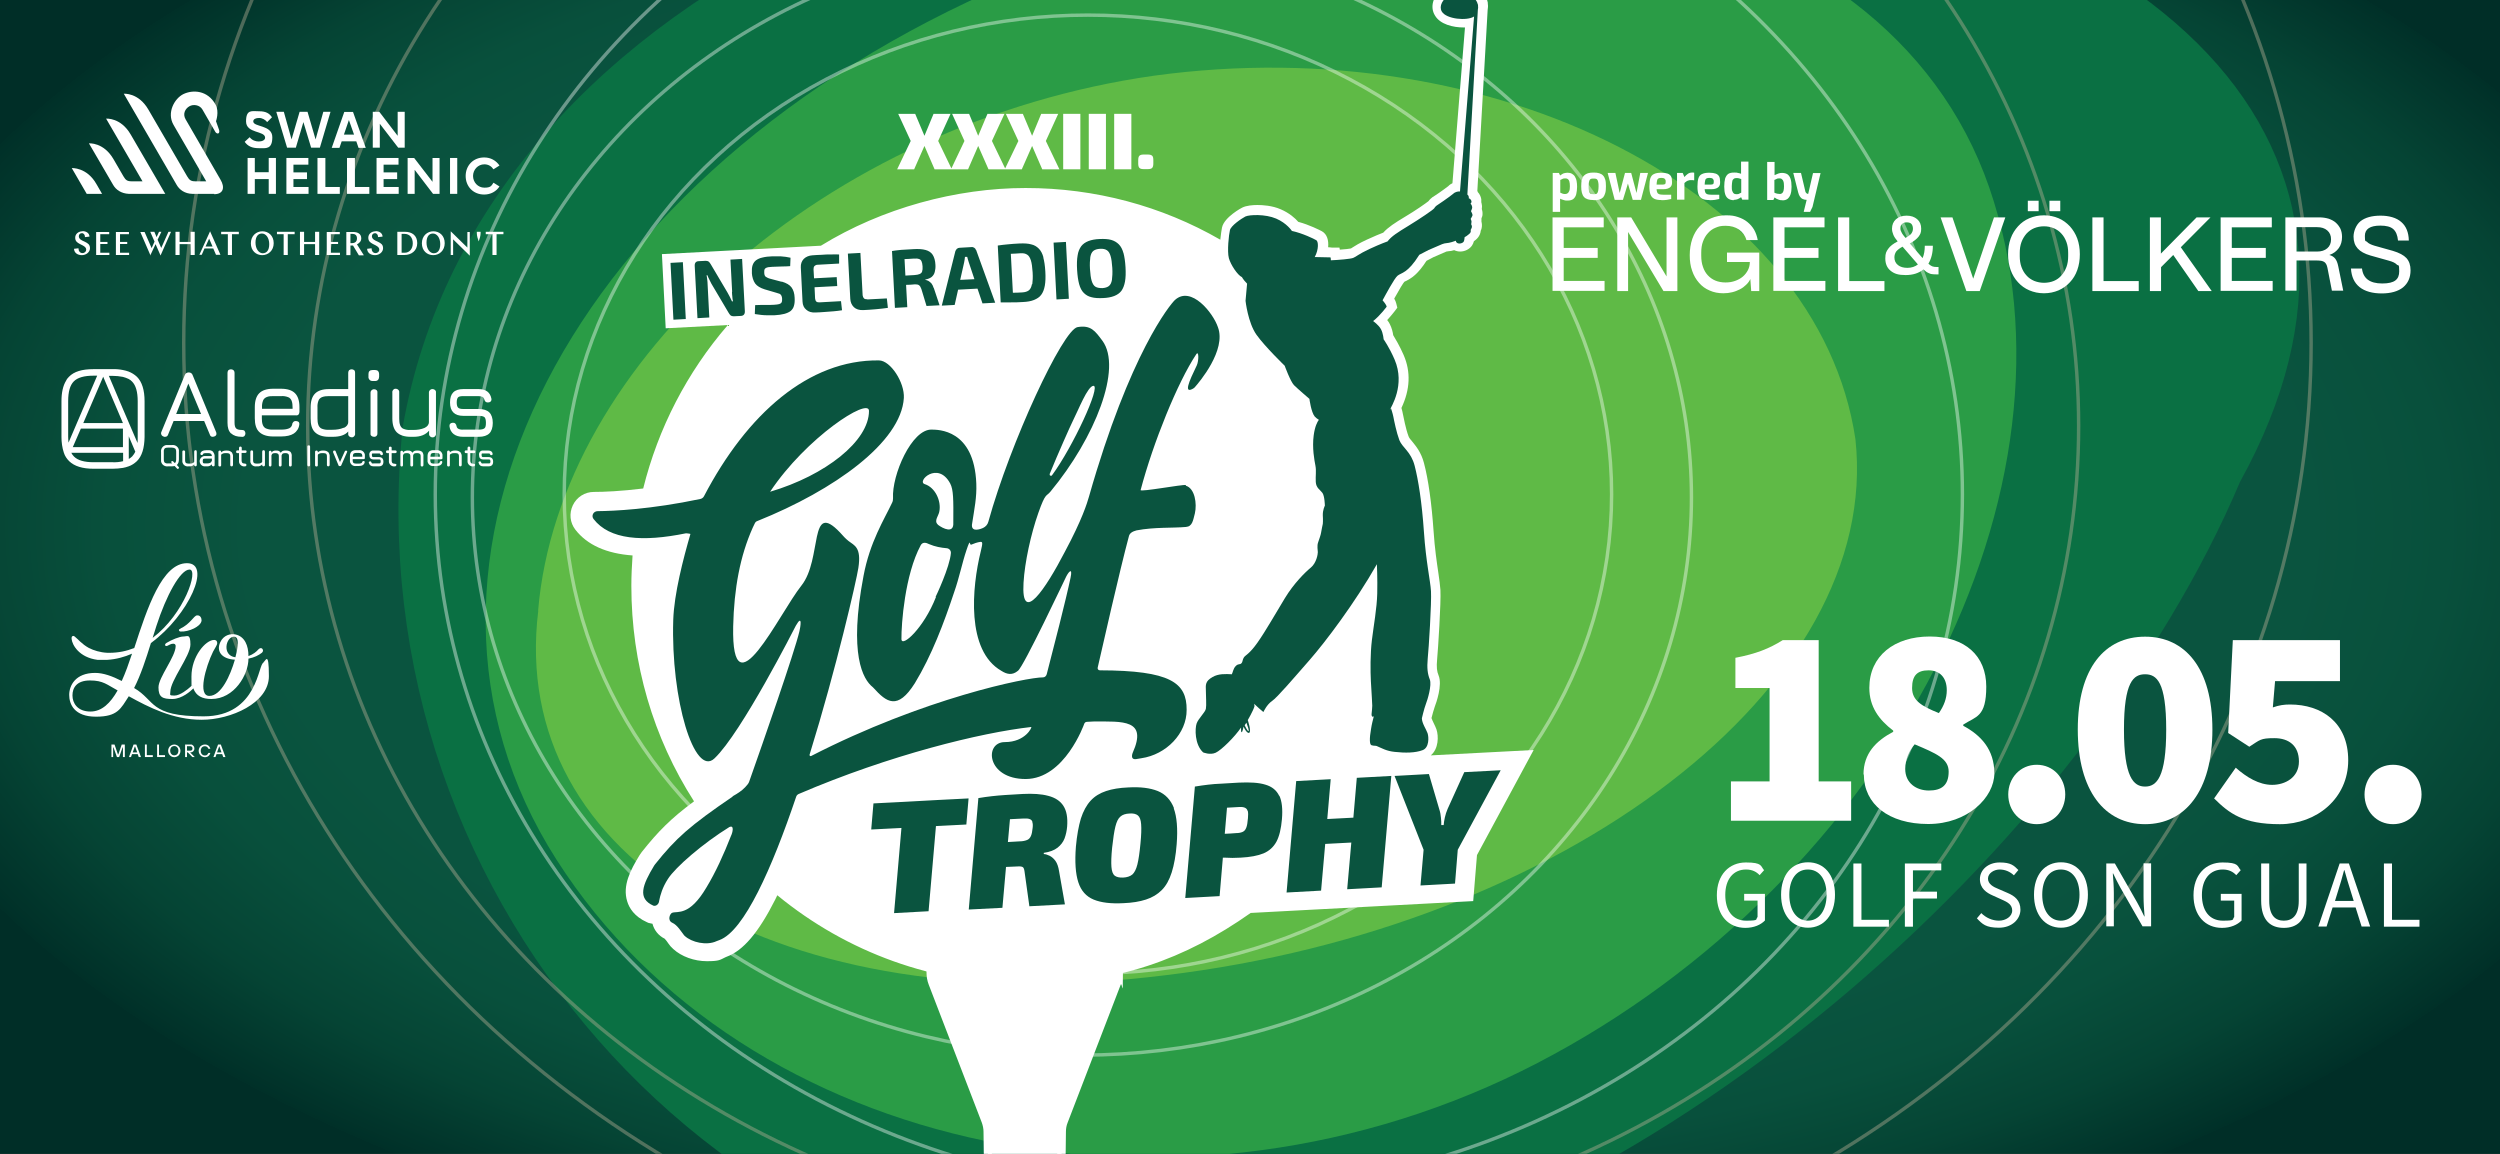<?xml version="1.0" encoding="UTF-8"?>
<svg xmlns="http://www.w3.org/2000/svg" xmlns:xlink="http://www.w3.org/1999/xlink" version="1.1" viewBox="0 0 1456 672">
  <rect x="0" y="0" width="1456" height="672" fill="#333333" stroke="none"/>
  <defs>
    <style>
      .cls-1 {
        clip-path: url(#clippath);
      }

      .cls-2, .cls-3, .cls-4, .cls-5, .cls-6, .cls-7, .cls-8, .cls-9, .cls-10 {
        stroke-width: 0px;
      }

      .cls-2, .cls-11, .cls-12 {
        fill: none;
      }

      .cls-3 {
        fill: url(#radial-gradient);
      }

      .cls-4 {
        fill: #5fba46;
      }

      .cls-5 {
        fill: #0a543f;
      }

      .cls-13 {
        clip-path: url(#clippath-1);
      }

      .cls-14 {
        clip-path: url(#clippath-2);
      }

      .cls-6 {
        fill: #f58220;
      }

      .cls-11 {
        stroke: #fff;
      }

      .cls-11, .cls-12 {
        mix-blend-mode: overlay;
        stroke-miterlimit: 10;
        stroke-width: 2px;
      }

      .cls-7 {
        fill: #2a9c46;
      }

      .cls-15 {
        opacity: .4;
      }

      .cls-16 {
        isolation: isolate;
      }

      .cls-12 {
        stroke: #c1b49a;
      }

      .cls-8 {
        fill: #0a7043;
      }

      .cls-9, .cls-10 {
        fill: #fff;
      }

      .cls-17, .cls-10 {
        display: none;
      }
    </style>
    <clipPath id="clippath">
      <rect class="cls-2" width="1456" height="672"/>
    </clipPath>
    <radialGradient id="radial-gradient" cx="737.7" cy="342.8" fx="737.7" fy="342.8" r="655" gradientTransform="translate(-214.4 66.5) scale(1.3 .7)" gradientUnits="userSpaceOnUse">
      <stop offset=".7" stop-color="#0a543f"/>
      <stop offset=".8" stop-color="#08503c"/>
      <stop offset=".9" stop-color="#054434"/>
      <stop offset="1" stop-color="#003028"/>
      <stop offset="1" stop-color="#002e27"/>
    </radialGradient>
    <clipPath id="clippath-1">
      <rect class="cls-2" x="509.5" y="718.9" width="173.2" height="137.1"/>
    </clipPath>
    <clipPath id="clippath-2">
      <rect class="cls-2" x="509.5" y="517.3" width="173.2" height="200.3"/>
    </clipPath>
  </defs>
  <g class="cls-16">
    <g id="Layer_1" data-name="Layer 1">
      <g class="cls-1">
        <rect class="cls-3" x="-5.5" y="-200" width="1463" height="1008"/>
        <g>
          <path class="cls-8" d="M234.5,249c-28.5,280.4,196.5,524.6,470.7,509.3,255.8-36.2,509.8-266.2,599.4-477.7,106.4-192.5-38.3-345.9-355.1-378.6C614.3-151.6,279.9-12.4,234.5,249Z"/>
          <path class="cls-7" d="M324,500.5c-109.9-172.3,7.9-400.6,263.1-510,255.2-109.4,511-56.3,571.4,118.6,60.4,174.9-57.5,403.2-263.1,510-205.7,106.8-461.5,53.7-571.4-118.6Z"/>
          <path class="cls-4" d="M313.5,355.6c-17.9,145,140.1,240.2,365,212.4,232.4-27.9,417.8-167.8,402.1-312.2-21.5-144.3-209.8-239-408.6-211.7-191.3,27.2-346.4,166.6-358.6,311.5Z"/>
        </g>
        <g class="cls-15">
          <ellipse class="cls-12" cx="726.5" cy="199.7" rx="619.5" ry="566.9"/>
          <ellipse class="cls-12" cx="694.9" cy="248.1" rx="515.7" ry="471.9"/>
          <ellipse class="cls-11" cx="698.2" cy="287.9" rx="444.7" ry="406.9"/>
          <ellipse class="cls-11" cx="630.1" cy="289.7" rx="355" ry="324.8"/>
          <ellipse class="cls-11" cx="633.6" cy="287.9" rx="305" ry="279.1"/>
        </g>
        <g id="btn" class="cls-17">
          <rect class="cls-6" x="1221.8" y="457.7" width="377.8" height="70"/>
          <g>
            <path class="cls-9" d="M1253.7,483.2h6.6l3.5,9.6c.4,1.3.8,2.7,1.2,4.1h.1c.4-1.4.8-2.8,1.2-4.1l3.4-9.6h6.6v23.4h-5.6v-6.9c0-2.4.5-6.7.8-9.1h-.1l-1.9,6.3-2.9,7.7h-3.3l-2.9-7.7-1.9-6.3h-.1c.3,2.4.8,6.7.8,9.1v6.9h-5.5v-23.4Z"/>
            <path class="cls-9" d="M1285.2,483.2h15.1v5.2h-8.9v3.7h7.6v5.2h-7.6v4.2h9.3v5.2h-15.5v-23.4Z"/>
            <path class="cls-9" d="M1308.8,483.2h6.2v8.7h7v-8.7h6.2v23.4h-6.2v-9.3h-7v9.3h-6.2v-23.4Z"/>
            <path class="cls-9" d="M1337,483.2h8.9c5,0,9.4,1.7,9.4,7.6s-1.5,5.5-3.8,6.8l5.1,9.1h-6.9l-4-7.8h-2.4v7.8h-6.2v-23.4ZM1345.4,493.9c2.4,0,3.7-1.1,3.7-3.1s-1.3-2.7-3.7-2.7h-2.2v5.8h2.2Z"/>
          </g>
          <path class="cls-9" d="M1420.9,492c0,1.4-.6,2.7-1.8,3.7l-21.1,17.7c-1.1.9-2,1.1-2.7,1.1-1.6,0-3.3-1.2-3.3-3.9v-37.1c0-2.7,1.7-3.9,3.3-3.9s1.6.2,2.7,1.1l21.1,17.7c1.1.9,1.8,2.3,1.8,3.7Z"/>
          <g class="cls-17">
            <path class="cls-9" d="M1150.4,502.7l10.4-15.7h-9.4v-4.8h16.4v3.4l-10.4,15.8h10.4v4.8h-17.5v-3.5Z"/>
            <path class="cls-9" d="M1171.4,494.9v-12.7h5.7v13.4c0,4.6,1.4,6.2,4,6.2s4.1-1.6,4.1-6.2v-13.4h5.5v12.7c0,8.1-3.2,11.7-9.6,11.7s-9.7-3.6-9.7-11.7Z"/>
            <path class="cls-9" d="M1196.1,482.1h8.8c5.1,0,9.4,1.8,9.4,7.6s-1.7,5.8-4.1,6.9l5.3,9.5h-6.4l-4.4-8.4h-2.8v8.4h-5.8v-24ZM1204.5,493.2c2.7,0,4.2-1.2,4.2-3.5s-1.5-3-4.2-3h-2.6v6.5h2.6Z"/>
            <path class="cls-9" d="M1225.2,494.3c0-8,5.4-12.6,11.8-12.6s6,1.4,7.7,3.1l-3,3.5c-1.2-1.1-2.4-1.7-4.5-1.7-3.5,0-6.1,2.8-6.1,7.5s2.2,7.6,6.6,7.6,1.8-.2,2.3-.6v-3.9h-3.8v-4.7h8.9v11.2c-1.7,1.6-4.6,2.9-8,2.9-6.6,0-11.9-4.2-11.9-12.3Z"/>
            <path class="cls-9" d="M1254,482.1h6.9l7.5,24h-6l-1.4-5.5h-7.1l-1.4,5.5h-5.9l7.5-24ZM1254.9,496.2h4.9l-.5-2.1c-.6-2.4-1.3-5.2-1.9-7.7h-.1c-.6,2.5-1.2,5.3-1.8,7.7l-.5,2.1Z"/>
            <path class="cls-9" d="M1270.8,482.1h5.8v19.2h9.3v4.8h-15.1v-24Z"/>
            <path class="cls-9" d="M1290.1,482.1h15.2v4.8h-9.4v4.5h8.1v4.8h-8.1v5.1h9.8v4.8h-15.6v-24Z"/>
            <path class="cls-9" d="M1310.4,482.1h8.8c5.1,0,9.4,1.8,9.4,7.6s-1.7,5.8-4.1,6.9l5.3,9.5h-6.4l-4.4-8.4h-2.8v8.4h-5.8v-24ZM1318.7,493.2c2.7,0,4.2-1.2,4.2-3.5s-1.5-3-4.2-3h-2.6v6.5h2.6Z"/>
            <path class="cls-9" d="M1333.2,482.1h5.8v24h-5.8v-24Z"/>
            <path class="cls-9" d="M1344.4,482.1h15.2v4.8h-9.4v4.5h8.1v4.8h-8.1v5.1h9.8v4.8h-15.6v-24Z"/>
          </g>
        </g>
      </g>
      <g id="powered">
        <g>
          <path class="cls-9" d="M1119.8,150.1c.8-1.9,1.2-4.3,1.2-7h4.7c0,4.2-.9,7.6-2.6,10.5.8.7,1.5,1.2,2.2,1.5s1.6.4,2.6.4h1.1v4.3h-.9c-1,0-1.8,0-2.5-.1-.7,0-1.4-.2-2-.5s-1.2-.5-1.7-.9c-.5-.4-1.1-.9-1.7-1.4-2.7,2.2-6.1,3.3-10.4,3.3s-6.6-.8-8.7-2.5c-2.1-1.7-3.1-4.1-3.1-7.2s.6-4,1.7-5.6c1.1-1.6,3-3,5.5-4.3-1.1-1.3-2-2.6-2.5-3.8-.5-1.2-.8-2.4-.8-3.6,0-2.3.8-4.1,2.3-5.5,1.6-1.4,3.6-2.1,6.2-2.1s4.6.7,6.2,2.1c1.6,1.4,2.3,3.2,2.3,5.5s-.5,3.2-1.5,4.6c-1,1.3-2.7,2.7-5.1,4l7.4,8.5ZM1108,143.7c-1.6.8-2.8,1.8-3.6,2.7-.7,1-1.1,2.2-1.1,3.5,0,1.9.7,3.4,2.1,4.5,1.4,1.1,3.2,1.6,5.5,1.6s4.5-.7,6.1-2l-9-10.4ZM1109.7,138.6c1.6-.9,2.8-1.7,3.4-2.5.6-.8,1-1.8,1-2.9s-.3-2.1-.9-2.8c-.6-.6-1.5-.9-2.7-.9s-2,.3-2.7.9c-.7.6-1,1.4-1,2.5s.2,1.6.7,2.5c.4.9,1.2,1.9,2.3,3.2Z"/>
          <path class="cls-9" d="M904.3,126.6h29.7v5.8h-23.3v12h19.8v5.8h-19.8v13.4h23.8v5.8h-30.3v-42.9ZM941.9,126.6h8.1l20.6,34.4v-34.4h6.3v42.9h-8.1l-20.6-34.4v34.4h-6.3v-42.9ZM1005.9,147.1h18.7v22.4h-4.7l-.5-7c-.6,1.3-1.4,2.4-2.5,3.4-1,1-2.2,1.9-3.6,2.6-1.4.7-2.8,1.3-4.5,1.7-1.6.4-3.3.6-5.1.6-2.9,0-5.6-.5-8-1.6-2.4-1-4.5-2.5-6.2-4.5-1.7-1.9-3.1-4.3-4-7-1-2.7-1.4-5.8-1.4-9.1s.5-6.6,1.5-9.5c1-2.8,2.4-5.3,4.3-7.3,1.9-2,4.1-3.6,6.7-4.7,2.6-1.1,5.5-1.7,8.7-1.7s4.8.3,6.9,1c2.1.7,3.9,1.6,5.5,2.9,1.6,1.3,2.9,2.8,3.9,4.5,1,1.8,1.7,3.8,2.1,6h-6.6c-.7-2.6-2.2-4.6-4.3-6.1-2.2-1.5-4.8-2.2-7.8-2.2s-4.1.4-5.8,1.1c-1.8.7-3.3,1.8-4.5,3.2-1.3,1.4-2.2,3-2.9,4.9-.7,1.9-1,4-1,6.4v1.8c0,2.4.3,4.6,1,6.5.6,1.9,1.6,3.6,2.8,4.9,1.2,1.3,2.7,2.4,4.4,3.1,1.7.7,3.7,1.1,5.9,1.1s3.9-.3,5.6-.9c1.7-.6,3.2-1.4,4.5-2.5,1.3-1.1,2.2-2.3,3-3.8.7-1.4,1.1-3,1.1-4.7h-13.3v-5.6ZM1032.9,126.6h29.7v5.8h-23.3v12h19.8v5.8h-19.8v13.4h23.8v5.8h-30.3v-42.9ZM1070.5,126.6h6.5v37.1h20.5v5.8h-27v-42.9ZM1130.1,126.6h7l12.1,35.7,12.1-35.7h6.6l-14.9,42.9h-7.8l-15-42.9ZM1190.4,170.8c-3.1,0-5.9-.6-8.5-1.7-2.6-1.1-4.8-2.7-6.6-4.7-1.9-2-3.3-4.4-4.3-7.1-1-2.8-1.5-5.8-1.5-9.2s.5-6.4,1.5-9.2c1-2.8,2.5-5.1,4.3-7.1,1.8-2,4-3.6,6.6-4.7,2.6-1.1,5.4-1.7,8.5-1.7s5.9.6,8.5,1.7c2.6,1.1,4.7,2.7,6.6,4.7,1.8,2,3.3,4.4,4.3,7.1,1,2.8,1.5,5.8,1.5,9.2s-.5,6.4-1.5,9.2c-1,2.8-2.4,5.1-4.3,7.1-1.8,2-4.1,3.6-6.6,4.7-2.6,1.1-5.4,1.7-8.5,1.7ZM1190.4,164.7c2.1,0,4.1-.4,5.8-1.1,1.7-.7,3.2-1.8,4.4-3.2,1.2-1.4,2.2-3,2.9-4.9.7-1.9,1-4,1-6.3v-1.9c0-2.3-.3-4.4-1-6.3-.7-1.9-1.6-3.5-2.9-4.9-1.2-1.4-2.7-2.4-4.5-3.2-1.7-.7-3.7-1.1-5.7-1.1s-4,.4-5.7,1.1c-1.7.7-3.2,1.8-4.5,3.2-1.2,1.4-2.2,3-2.9,4.9-.7,1.9-1,4-1,6.3v1.9c0,2.3.3,4.4,1,6.3.7,1.9,1.6,3.5,2.9,4.9,1.2,1.4,2.7,2.4,4.5,3.2,1.8.7,3.7,1.1,5.8,1.1ZM1181,116.9h6.3v6.1h-6.3v-6.1ZM1193.6,116.9h6.3v6.1h-6.3v-6.1ZM1218.6,126.6h6.5v37.1h20.5v5.8h-27v-42.9ZM1252,126.6h6.5v21.1l20.8-21.1h8.1l-17.3,17.4,18,25.5h-7.8l-14.6-21-7.1,7.1v13.9h-6.5v-42.9ZM1293.4,126.6h29.7v5.8h-23.3v12h19.8v5.8h-19.8v13.4h23.8v5.8h-30.3v-42.9ZM1331,126.6h19.8c2,0,3.8.3,5.5.8,1.6.6,3,1.3,4.1,2.3,1.1,1,2,2.2,2.7,3.6.6,1.4.9,3,.9,4.7,0,2.5-.6,4.7-1.9,6.5-1.3,1.8-3.1,3.2-5.5,4,1.5.4,2.6,1.1,3.4,2.1.8,1,1.4,2.5,1.8,4.5l2.9,14.2h-6.6l-2.6-13.3c-.2-.9-.4-1.6-.7-2.1-.3-.6-.7-1-1.1-1.3-.5-.3-1.1-.6-1.8-.7s-1.6-.2-2.7-.2h-11.7v17.6h-6.5v-42.9ZM1349.5,146.5c2.4,0,4.4-.6,5.9-1.9,1.5-1.3,2.2-3,2.2-5.2s-.7-3.9-2.2-5.2c-1.5-1.3-3.4-1.9-5.9-1.9h-12v14.2h12ZM1375.6,156.2c.6,5.9,4.5,8.9,11.8,8.9s9.9-2.4,9.9-7.1-.5-3-1.4-3.9c-.9-1-2.5-1.7-4.7-2.3l-10.7-3c-3.4-1-5.8-2.3-7.4-4.1-1.6-1.8-2.4-4-2.4-6.9s1.4-6.9,4.1-9c2.7-2.1,6.6-3.2,11.6-3.2s9.3,1.2,12.1,3.7c2.8,2.4,4.3,6,4.4,10.8h-6.3c-.3-3.1-1.2-5.3-2.8-6.7-1.6-1.4-4.1-2-7.5-2-6,0-9,2-9,6s.4,2.6,1.3,3.5c.8.9,2.3,1.6,4.3,2.2l10.7,3c3.7,1.1,6.3,2.5,7.9,4.2,1.6,1.8,2.4,4.1,2.4,7.1,0,4.3-1.5,7.6-4.4,10-2.9,2.3-7.1,3.5-12.4,3.5s-9.8-1.2-12.9-3.7c-3.1-2.5-4.7-6.1-5-10.8h6.3Z"/>
        </g>
        <g>
          <path class="cls-9" d="M904.3,123.3v-22.6h3.6l.7,1.5c.4-.3.8-.6,1.2-.8.4-.3.9-.5,1.5-.6s1.1-.2,1.7-.2c1,0,1.8.2,2.5.6.7.4,1.3.9,1.7,1.6.4.7.8,1.5,1,2.6s.3,2.1.3,3.4-.2,3.1-.5,4.3c-.3,1.2-.9,2.1-1.7,2.8-.8.6-1.9.9-3.3.9s-1.5,0-2.3-.3-1.5-.4-2.1-.8v7.7h-4.3ZM911.6,113c.4,0,.9-.1,1.3-.4.4-.2.7-.7,1-1.3s.4-1.6.4-2.8-.1-2.1-.3-2.8c-.2-.7-.5-1.1-.9-1.4-.4-.3-.8-.4-1.4-.4s-1.2,0-1.7.3-.9.4-1.3.6v7.4c.4.2.8.4,1.4.6s1,.2,1.6.2Z"/>
          <path class="cls-9" d="M928.1,116.5c-1.3,0-2.4-.1-3.3-.4-.9-.3-1.7-.7-2.2-1.3-.6-.6-1-1.4-1.3-2.5-.3-1-.4-2.3-.4-3.8s.1-2.9.4-3.9c.3-1,.7-1.9,1.3-2.4.6-.6,1.3-1,2.2-1.3s2-.4,3.3-.4,2.4.1,3.3.4c.9.3,1.7.7,2.2,1.3.6.6,1,1.4,1.3,2.4.3,1,.4,2.3.4,3.9s-.1,2.9-.4,3.9c-.3,1-.7,1.9-1.2,2.5-.6.6-1.3,1-2.2,1.3-.9.3-2,.4-3.4.4ZM928.1,113.1c.5,0,1,0,1.3-.1.4,0,.7-.3.9-.6.2-.3.4-.8.5-1.4.1-.6.2-1.4.2-2.4s0-1.9-.2-2.5c-.1-.6-.3-1.1-.5-1.4-.2-.3-.5-.5-.9-.6s-.8-.1-1.3-.1-.9,0-1.3.1-.7.3-.9.6c-.2.3-.4.8-.5,1.4-.1.6-.2,1.4-.2,2.5s0,1.8.2,2.4c.1.6.3,1.1.5,1.4.2.3.5.5.9.6.4,0,.8.1,1.3.1Z"/>
          <path class="cls-9" d="M940.4,116.4l-4.1-15.7h4.5l2.5,11.7,3.1-11.7h3.6l3.1,11.7,2.2-11.7h4.5l-4.1,15.7h-4.8l-2.8-9.5-2.9,9.5h-4.7Z"/>
          <path class="cls-9" d="M967.6,116.5c-1.7,0-3.1-.2-4.1-.7-1-.5-1.8-1.3-2.2-2.4-.5-1.2-.7-2.8-.7-4.8s.2-3.8.6-4.9,1.1-2,2.2-2.4c1-.5,2.4-.7,4.1-.7s2.8.2,3.7.5c.9.3,1.6.9,2,1.6s.6,1.9.6,3.3-.2,1.9-.6,2.5c-.4.6-1,1-1.8,1.3-.8.3-1.7.4-2.7.4h-3.9c0,.8.2,1.4.4,1.9.2.5.6.8,1.1,1s1.4.3,2.4.3h4.6v2.5c-.8.2-1.6.3-2.5.5-.9.1-2,.2-3.2.2ZM964.8,107.5h3.6c.6,0,1-.1,1.3-.3s.4-.7.4-1.3,0-1-.3-1.4-.4-.6-.8-.7c-.4-.1-.9-.2-1.5-.2s-1.2.1-1.6.3c-.4.2-.7.6-.8,1.2s-.3,1.4-.3,2.4Z"/>
          <path class="cls-9" d="M976.7,116.4v-15.7h3.3l1,2.4c.6-.7,1.2-1.3,1.9-1.8.7-.5,1.5-.8,2.5-.8s.4,0,.7,0c.2,0,.4,0,.6.1v4.4c-.3,0-.6,0-.9-.1-.3,0-.6,0-.9,0-.6,0-1.1,0-1.5.2-.5.1-.9.3-1.3.6-.4.2-.7.6-1.1.9v9.7h-4.3Z"/>
          <path class="cls-9" d="M995.6,116.5c-1.7,0-3.1-.2-4.1-.7-1-.5-1.8-1.3-2.2-2.4-.5-1.2-.7-2.8-.7-4.8s.2-3.8.6-4.9,1.1-2,2.2-2.4c1-.5,2.4-.7,4.1-.7s2.8.2,3.7.5c.9.3,1.6.9,2,1.6s.6,1.9.6,3.3-.2,1.9-.6,2.5c-.4.6-1,1-1.8,1.3-.8.3-1.7.4-2.7.4h-3.9c0,.8.2,1.4.4,1.9.2.5.6.8,1.1,1s1.4.3,2.4.3h4.6v2.5c-.8.2-1.6.3-2.5.5-.9.1-2,.2-3.2.2ZM992.8,107.5h3.6c.6,0,1-.1,1.3-.3s.4-.7.4-1.3,0-1-.3-1.4-.4-.6-.8-.7c-.4-.1-.9-.2-1.5-.2s-1.2.1-1.6.3c-.4.2-.7.6-.8,1.2s-.3,1.4-.3,2.4Z"/>
          <path class="cls-9" d="M1009.8,116.6c-1.2,0-2.3-.3-3.1-.8-.8-.5-1.5-1.3-1.9-2.5s-.6-2.7-.6-4.6.2-3.5.5-4.7c.4-1.2,1-2.1,1.8-2.7.9-.6,2-.8,3.5-.8s1.4,0,2.1.2c.7.1,1.3.3,1.9.5v-7.1h4.3v22.2h-3.6l-.7-1.5c-.3.3-.7.6-1.2.8-.5.3-1,.5-1.5.6-.5.1-1,.2-1.6.2ZM1011.3,113.1c.6,0,1.1,0,1.6-.3.5-.2.9-.4,1.2-.6v-7.9c-.4-.1-.8-.3-1.2-.4-.4-.1-.9-.2-1.4-.2-.7,0-1.3.1-1.7.4-.4.3-.8.7-.9,1.4s-.3,1.7-.3,3,0,2.1.3,2.8.5,1.1.9,1.4c.4.3,1,.4,1.6.4Z"/>
          <path class="cls-9" d="M1038,116.6c-.7,0-1.3,0-1.8-.2-.5-.2-1-.4-1.5-.6-.4-.3-.8-.5-1.2-.8l-.7,1.5h-3.6v-22.2h4.3v7.7c.6-.3,1.3-.6,2.1-.9.8-.3,1.5-.4,2.2-.4,1.3,0,2.4.3,3.2.8.8.6,1.4,1.4,1.8,2.6.4,1.2.6,2.8.6,4.7s-.2,3.2-.6,4.4c-.4,1.2-1,2-1.7,2.6-.8.6-1.8.9-3,.9ZM1036.4,113c.5,0,1-.1,1.4-.4s.7-.7.9-1.4c.2-.7.3-1.6.3-2.7s-.1-2.4-.4-3c-.2-.6-.6-1-1-1.3s-.8-.3-1.3-.3-1.1,0-1.6.3-.9.4-1.3.6v7.4c.4.2.8.4,1.3.5.5.2,1,.2,1.7.2Z"/>
          <path class="cls-9" d="M1050.5,123.3l1.7-6.9c-.9,0-1.6-.2-2.3-.5s-1.2-.8-1.6-1.4-.8-1.4-1-2.3l-2.9-11.5h4.5l2.5,10.6c0,.4.2.7.4.9.2.2.3.4.5.5s.3.1.5.2c.1,0,.3,0,.3,0l2.8-12.1h4.4l-4.7,19.7-1.4,2.9h-3.6Z"/>
        </g>
      </g>
      <g id="swan_2" data-name="swan 2">
        <polygon class="cls-9" points="77.4 95.6 77.4 95.6 66.3 76.5 77.4 95.6"/>
        <path class="cls-9" d="M96.4,112.9h-21.4c-4.4-.2-7.5-2.4-9.1-5.2l-14.1-24.2s8.5-.8,14.3,9.2l5.8,10c1.3,2.2,2.2,2.9,4.8,2.9h6.3l-21.2-36.5s8.5-.8,14.3,9.2l20.2,34.7Z"/>
        <path class="cls-9" d="M59.5,112.9h-9l-8.7-15s8.7-.6,14.3,9.2l3.4,5.9Z"/>
        <path class="cls-9" d="M124.8,112.9h-12.8c-4.4-.1-7.5-2.4-9.1-5.2l-30.8-53.1s8.5-.8,14.3,9.2l22.6,38.9c1.3,2.2,2.2,2.9,4.8,2.9h6.3l-19-32.8c-4.2-7.2.6-15.5,5.7-18,5.4-2.6,14.1-2.4,18.8,6.2,2.2,4.1.2,9.6.2,9.6l1.8,5.1s.5,1.7-.5,2c-1,.3-1.7-.9-1.7-.9l-7.5-13c-1.6-2.8-5.4-3.2-7.6-1.9-2.3,1.3-4.1,4.3-2.2,7.6,0,0,20.3,35.1,20.3,35.1,2.7,4.5,1.8,8.5-3.7,8.5"/>
        <path class="cls-9" d="M142.5,82.6l2.9-2.7c1.5,1.9,3.5,2.5,5.3,2.5s3.7-.7,3.7-2.2c0-4.2-11.1-2.3-11.1-9.5s3.5-5.9,7.6-5.9,6,1.3,7.5,3.5l-2.8,2.8c-1.1-1.4-2.9-2.4-4.7-2.4s-3.4.6-3.4,2c0,3.4,11.1,1.9,11.1,9.2s-3.8,6.4-7.8,6.4-6.4-1.1-8.3-3.7"/>
        <polygon class="cls-9" points="160.9 65.1 165.3 65.1 169.8 81.2 174.5 65.1 179.1 65.1 183.8 81.2 188.3 65.1 192.5 65.1 186.3 86 181.2 86 176.7 71.1 172.3 86 167.2 86 160.9 65.1"/>
        <path class="cls-9" d="M200.3,78.4h5.9l-3-8.5-2.9,8.5ZM207.6,82.3h-8.6l-1.3,3.8h-4.5l7.3-20.9h5.1l7.4,20.9h-4.2l-1.3-3.8Z"/>
        <polygon class="cls-9" points="217.1 65.1 220.9 65.1 231.6 79.1 231.6 65.1 235.7 65.1 235.7 86 231.9 86 221.2 72.1 221.2 86 217.1 86 217.1 65.1"/>
        <polygon class="cls-9" points="144.2 92 148.4 92 148.4 100.3 156.5 100.3 156.5 92 160.7 92 160.7 112.9 156.5 112.9 156.5 104.3 148.4 104.3 148.4 112.9 144.2 112.9 144.2 92"/>
        <polygon class="cls-9" points="166.8 92 179.6 92 179.6 95.9 170.9 95.9 170.9 100.4 178.8 100.4 178.8 104.3 170.9 104.3 170.9 108.9 179.7 108.9 179.7 112.9 166.8 112.9 166.8 92"/>
        <polygon class="cls-9" points="184.9 92 189.5 92 189.5 108.9 197.9 108.9 197.9 112.9 184.9 112.9 184.9 92"/>
        <polygon class="cls-9" points="202.1 92 206.7 92 206.7 108.9 215.1 108.9 215.1 112.9 202.1 112.9 202.1 92"/>
        <polygon class="cls-9" points="219.3 92 232.1 92 232.1 95.9 223.4 95.9 223.4 100.4 231.3 100.4 231.3 104.3 223.4 104.3 223.4 108.9 232.2 108.9 232.2 112.9 219.3 112.9 219.3 92"/>
        <polygon class="cls-9" points="237.4 92 241.2 92 251.9 105.9 251.9 92 256 92 256 112.9 252.2 112.9 241.5 98.9 241.5 112.9 237.4 112.9 237.4 92"/>
        <rect class="cls-9" x="262.1" y="92" width="4.2" height="20.9"/>
        <path class="cls-9" d="M282,91.7c3.8,0,6.9,1.8,8.9,4.7l-3.5,2.2c-1.2-1.8-3-2.9-5.3-2.9-3.8,0-6.6,3.2-6.6,6.8s2.8,6.8,6.6,6.8,4.1-1.1,5.3-2.9l3.5,2.2c-1.9,2.9-5.1,4.7-8.9,4.7-6.5,0-10.8-4.8-10.8-10.8s4.3-10.8,10.8-10.8"/>
        <path class="cls-9" d="M282.8,136.4h4v12.1h2.4v-12.1h4v-1.4h-10.3v1.4ZM277.7,135.8c0,1.6.6,3.4,1.1,4.8.5-1.4,1.1-3.2,1.1-4.8v-.8h-2.2v.8ZM262.5,148.5h1.4v-9.1l9.7,9.5v-13.8h-1.4v9.1l-9.7-9.5v13.8ZM252.1,136c2.4,0,4.3,2.5,4.3,6.2s-1.6,5.3-3.8,5.3-4.2-2.5-4.2-6.2,1.6-5.3,3.8-5.3M252.4,134.7c-3.5,0-6.7,2.6-6.7,7s3.1,6.9,6.6,6.9,6.7-2.6,6.7-7-3.1-6.9-6.6-6.9M235.5,136.2c3.1,0,4.9,2.2,4.9,5.5s-2,5.5-4.7,5.5h-1.8v-11h1.6ZM231.5,148.5h4.1c3.9,0,7.4-2.4,7.4-6.9s-3.1-6.6-7.1-6.6h-4.5v13.5ZM218.8,134.7c-2.6,0-4.3,1.7-4.3,3.7s1,2.8,2.7,3.7l1.6.8c1.5.8,2.1,1.5,2.1,2.5s-.8,2-2.2,2-2.3-1.2-2.3-2.8l-2.6.3c.1,2.4,2.1,3.7,4.6,3.7s4.7-1.8,4.7-4-1.2-2.9-3-3.8l-1.5-.7c-1.4-.7-2-1.5-2-2.5s.7-1.8,1.8-1.8,1.8,1,1.8,2.3l2.6-.3c0-2-1.9-3.2-4.1-3.2M205.2,136.2c1.6,0,2.7.8,2.7,2.6s-1,2.8-3,2.8h-.8v-5.4h1.1ZM211.8,148.5l-3.9-6.2c1.4-.7,2.5-1.8,2.5-3.5,0-2.7-2.2-3.7-4.8-3.7h-3.9v13.5h2.4v-5.6c.3,0,.6,0,.7,0,.2,0,.6,0,.8,0l3.4,5.7h2.8ZM190.3,148.5h7.7v-1.3h-5.3v-5.1h4.2v-1.2h-4.2v-4.5h5.2v-1.3h-7.6v13.5ZM183.5,148.5h2.4v-13.5h-2.4v5.9h-6.4v-5.9h-2.4v13.5h2.4v-6.3h6.4v6.3ZM161.2,136.4h4v12.1h2.4v-12.1h4v-1.4h-10.3v1.4ZM152.5,136c2.4,0,4.3,2.5,4.3,6.2s-1.6,5.3-3.8,5.3-4.2-2.5-4.2-6.2,1.6-5.3,3.8-5.3M152.8,134.7c-3.5,0-6.7,2.6-6.7,7s3.1,6.9,6.6,6.9,6.7-2.6,6.7-7-3.1-6.9-6.6-6.9M128.7,136.4h4v12.1h2.4v-12.1h4v-1.4h-10.3v1.4ZM121.8,139l2,4.6h-4.1l2.1-4.6ZM122.4,134.6l-6.3,13.8h1.4l1.6-3.7h5.1l1.6,3.7h2.6l-6.1-13.8ZM111,148.5h2.4v-13.5h-2.4v5.9h-6.4v-5.9h-2.4v13.5h2.4v-6.3h6.4v6.3ZM87.5,148.8l3.1-6.6,2.9,6.6,6.1-13.8h-1.5l-4.2,9.4-2.1-4.8,2.2-4.6h-1.4l-1.4,3.1-1.3-3.1h-2.4l2.5,5.7-1.7,3.8-4.1-9.4h-2.5l6,13.8ZM67.5,148.5h7.7v-1.3h-5.3v-5.1h4.2v-1.2h-4.2v-4.5h5.2v-1.3h-7.6v13.5ZM56,148.5h7.7v-1.3h-5.3v-5.1h4.2v-1.2h-4.2v-4.5h5.2v-1.3h-7.6v13.5ZM48.1,134.7c-2.6,0-4.3,1.7-4.3,3.7s1,2.8,2.7,3.7l1.6.8c1.5.8,2.1,1.5,2.1,2.5s-.8,2-2.2,2-2.3-1.2-2.3-2.8l-2.6.3c.1,2.4,2.1,3.7,4.6,3.7s4.7-1.8,4.7-4-1.2-2.9-3-3.8l-1.5-.7c-1.4-.7-2-1.5-2-2.5s.7-1.8,1.8-1.8,1.8,1,1.8,2.3l2.6-.3c0-2-1.9-3.2-4.1-3.2"/>
      </g>
      <g id="aledius">
        <circle class="cls-10" cx="204.5" cy="277.9" r="82.9"/>
        <g>
          <path class="cls-9" d="M79.7,219.4c-1.4-1.3-3-2.3-4.8-3-1.1-.4-2.2-.7-3.3-.9-2-.4-4.1-.6-6.2-.5h-11.1c-6.5,0-11.2,1.4-14.1,4.4-.7.7-1.3,1.4-1.7,2.3-1.8,2.9-2.7,6.9-2.7,12v20.8c0,3.1.4,6.2,1.4,9.2.6,1.9,1.7,3.5,3.1,4.9,3,2.9,7.7,4.4,14.2,4.4h11c2.1,0,4.1-.2,6.1-.5,1.1-.2,2.2-.5,3.3-.9,1.8-.6,3.4-1.7,4.8-3,3-2.9,4.4-7.7,4.5-14.1v-20.8c0-6.5-1.5-11.3-4.4-14.2ZM65.5,218.9c2.1,0,4.1.2,6.1.6,1.1.3,2.3.7,3.3,1.2.8.4,1.4.9,2,1.5,2.2,2.2,3.3,6,3.3,11.5v20.8c0,1.2,0,2.3-.1,3.5l-5.2-12.1-3.3-7.7-8.2-19.3h2.1ZM71.6,249.7v10.7h-29.2l4.7-10.8c.2,0,.4,0,.5,0h24ZM48.5,246.4l11.6-27,11.5,27h-23.1ZM39.7,233.6c0-5.5,1.1-9.3,3.3-11.5,2.2-2.2,6-3.3,11.4-3.3h2.2l-16.7,39c-.1-1.2-.2-2.3-.2-3.5v-20.8ZM65.5,269.2h-11c-5.4,0-9.2-1.1-11.4-3.3-.6-.6-1.2-1.4-1.6-2.2h30.2v4.9c-2,.5-4.1.7-6.2.6ZM77,265.8c-.6.6-1.3,1.1-2,1.5v-13.2l3.6,8.5c0,.1.1.3.2.4-.4,1-1.1,2-1.8,2.8Z"/>
          <path class="cls-9" d="M126.1,252.5c0,.8-.5,1.5-1.3,1.7-.3.1-.7.2-1,.2-.8,0-1.4-.5-1.6-1.3l-3.3-7.9h-17.8l-3.2,7.9c-.2.8-.9,1.3-1.7,1.3s-.7,0-1-.2c-.8-.2-1.3-.9-1.4-1.7,0-.3,0-.7.2-1l13.6-33c.3-1,1.3-1.6,2.3-1.6h.1c1,0,1.9.6,2.2,1.6l13.6,33c.2.3.2.6.2,1ZM102.6,241.1h14.5l-7.4-17.7-7.1,17.7Z"/>
          <path class="cls-9" d="M134.5,252.4c-1.4-1.4-2-3.4-2-6.2v-29.1c0-.6.2-1.1.5-1.5.9-.7,2.1-.7,3,0,.4.4.6.9.6,1.5v29.1c0,1.6.3,2.7.9,3.3.6.6,1.7.9,3.3.9.6,0,1.1.1,1.6.5.7.9.7,2.1,0,3-.4.4-1,.6-1.6.5-2.8,0-4.8-.7-6.2-2Z"/>
          <path class="cls-9" d="M152.5,242.1v1.6c0,1.3.1,2.7.6,3.9.4.9,1.1,1.7,2,2,1.3.5,2.6.7,4,.6h4.6c1.6,0,3.1-.1,4.6-.7,1-.4,1.7-1.3,1.9-2.4,0-.5.3-1,.7-1.4.4-.4.9-.5,1.4-.5.6,0,1.1.2,1.6.5.4.4.5,1,.4,1.6-.2,2.1-1.4,4-3.2,5.2-1.7,1.1-4.2,1.7-7.4,1.7h-4.6c-3.6,0-6.3-.9-8.1-2.6s-2.6-4.4-2.6-8v-6.5c0-3.7.9-6.4,2.6-8.1,1.7-1.7,4.4-2.6,8.1-2.6h4.6c3.7,0,6.4.9,8.1,2.6s2.6,4.4,2.6,8.1v2.8c0,.5-.2,1.1-.5,1.5-.4.4-.9.6-1.5.5h-19.9ZM152.5,238.1h17.9v-.8c0-1.4-.1-2.7-.6-4-.4-.9-1.1-1.7-2-2-1.3-.5-2.6-.7-4-.6h-4.6c-1.4,0-2.7,0-4,.6-.9.4-1.7,1.1-2,2-.5,1.3-.7,2.7-.6,4v.8Z"/>
          <path class="cls-9" d="M206.3,215.6c.4.4.5,1,.5,1.5v35.3c.2,1.1-.6,2.2-1.7,2.3s-2.2-.6-2.3-1.7c0-.2,0-.4,0-.6v-1.1c-1.8,2.1-4.8,3.1-9.1,3.1h-2.1c-3.6,0-6.3-.9-8.1-2.6s-2.6-4.4-2.6-8.1v-6.4c0-3.7.9-6.4,2.6-8.1,1.7-1.7,4.4-2.6,8.1-2.6h11.2v-9.5c0-.6.2-1.1.5-1.5.9-.7,2.1-.7,3,0h0ZM200.3,249.2c1.6-.8,2.5-1.9,2.5-3.4v-15.1h-11.3c-1.4,0-2.7.1-4,.6-.9.4-1.7,1.1-2,2-.5,1.3-.7,2.6-.6,4v6.4c0,1.4.1,2.7.6,4,.4.9,1.1,1.7,2,2,1.3.5,2.6.7,4,.6h2.1c2.3,0,4.5-.3,6.6-1.2h0Z"/>
          <path class="cls-9" d="M215.2,221.2c-.4-.5-.7-1.1-.6-1.8v-1.6c0-1.5.8-2.3,2.4-2.3h1.5c.6,0,1.3.2,1.7.6.4.5.6,1.1.6,1.7v1.6c0,.6-.2,1.3-.6,1.8-.4.5-1.1.7-1.7.7h-1.5c-.7,0-1.3-.2-1.8-.7ZM216.3,253.9c-.4-.4-.6-.9-.5-1.5v-23.7c0-1.2,1-2.1,2.2-2,.5,0,1,.2,1.3.5.4.4.6.9.5,1.5v23.7c.1,1-.6,1.9-1.6,2-.1,0-.3,0-.4,0-.5,0-1.1-.2-1.5-.6h0Z"/>
          <path class="cls-9" d="M253.4,227.2c.4.4.6.9.5,1.5v23.7c.2,1.1-.6,2.2-1.7,2.3-1.1.2-2.2-.6-2.3-1.7,0-.2,0-.4,0-.6v-1.6c-2,2.4-5,3.6-9.1,3.6h-1.6c-3.6,0-6.3-.9-8.1-2.6-1.7-1.7-2.6-4.4-2.6-8.1v-15c-.2-1.1.6-2.2,1.7-2.3s2.2.6,2.3,1.7c0,.2,0,.4,0,.6v15.1c0,1.4.1,2.7.6,4,.4.9,1.1,1.7,2,2,1.3.5,2.6.7,4,.6h1.6c2.3,0,4.5-.3,6.6-1.2,1.6-.8,2.5-1.9,2.5-3.4v-17.2c0-1.2,1-2.1,2.2-2,.5,0,.9.2,1.3.5Z"/>
          <path class="cls-9" d="M264.3,252.9c-1.4-1.1-2.3-2.7-2.5-4.5-.1-.6,0-1.2.4-1.6.4-.4,1-.6,1.6-.6.5,0,1,.1,1.4.5.4.4.6.9.7,1.5.1.7.5,1.3,1.2,1.6.9.4,1.8.5,2.7.4h9.2c1.6,0,2.6-.3,3.2-.8s.8-1.6.8-3.2-.3-2.7-.8-3.2c-.6-.5-1.6-.8-3.2-.8h-9.1c-5.2,0-7.8-2.6-7.8-7.8,0-2.7.6-4.6,1.9-5.9,1.3-1.3,3.3-1.9,5.9-1.9h8.8c4.3,0,6.8,1.9,7.5,5.6.1.6,0,1.1-.4,1.6-.4.4-1,.6-1.6.6-.5,0-1-.1-1.4-.4-.4-.4-.6-.9-.8-1.5-.1-.6-.5-1.1-1.1-1.4-.8-.3-1.6-.4-2.4-.4h-8.7c-1.5,0-2.5.2-3,.7-.5.5-.8,1.5-.8,3s.3,2.5.8,3,1.5.8,3,.8h9.1c2.7,0,4.8.7,6.1,2s2,3.4,2,6.1-.7,4.8-2,6.1-3.4,2-6.1,2h-9.2c-2.4,0-4.2-.6-5.5-1.6Z"/>
          <path class="cls-9" d="M104.2,272.4c0,.2,0,.4-.2.5-.1.1-.3.2-.4.2-.2,0-.3,0-.5-.2l-1.4-1.5c-.5.1-1.1.2-1.6.2h-2.2c-1.9.3-3.8-1-4.1-2.9,0-.4,0-.8,0-1.2v-4.2c-.3-1.9,1-3.7,2.9-4.1.4,0,.8,0,1.2,0h2.2c1.9-.3,3.8,1,4.1,2.9,0,.4,0,.8,0,1.2v4.2c0,1.5-.4,2.6-1.2,3.3l1.1,1.2c.1.1.2.3.2.4ZM100.4,270l-.5-.5c-.1-.1-.2-.3-.2-.4,0-.2,0-.3.2-.4.1-.1.3-.2.4-.2.2,0,.4.1.5.2l1,1c.3-.2.5-.5.6-.8.1-.4.2-.9.2-1.4v-4.2c0-.5,0-1-.2-1.5-.1-.4-.4-.6-.8-.8-.5-.2-1-.3-1.5-.3h-2.2c-.5,0-1,0-1.5.2-.4.1-.6.4-.8.8-.2.5-.3,1-.2,1.5v4.2c0,.5,0,1,.2,1.5.1.4.4.6.8.8.5.2,1,.3,1.5.2h2.5Z"/>
          <path class="cls-9" d="M114.4,262.5c.1.1.2.4.2.6v7.7c0,.4-.3.8-.7.8s-.8-.3-.8-.7c0,0,0,0,0-.1v-.3c-.7.8-1.8,1.2-2.8,1.1h-.5c-1.7.3-3.3-.9-3.6-2.6,0-.3,0-.7,0-1v-4.9c0-.2,0-.4.2-.6.2-.1.4-.2.6-.2.4,0,.7.2.8.6,0,0,0,.1,0,.2v4.9c0,.4,0,.8.2,1.2.1.3.3.5.6.6.4.1.8.2,1.2.2h.5c.7,0,1.3,0,1.9-.3.5-.2.8-.4.9-.8v-5.9c0-.4.2-.7.6-.8,0,0,.1,0,.2,0,.2,0,.4,0,.6.2Z"/>
          <path class="cls-9" d="M124.1,263.2c.6.8,1,1.7.9,2.7v4.9c0,.2,0,.4-.2.6-.1.1-.4.2-.6.2-.4,0-.7-.2-.8-.6,0,0,0-.1,0-.2v-.4c-.7.8-1.8,1.3-2.8,1.2h-1c-1.7.2-3.1-1.1-3.3-2.7s1.1-3.1,2.7-3.3c.2,0,.4,0,.6,0h3.8c0-.5-.2-1-.5-1.3-.5-.3-1-.4-1.5-.4h-1.1c-.5,0-.9,0-1.4.1-.3,0-.5.2-.6.4,0,.2-.2.4-.4.5-.1.1-.3.2-.5.1-.2,0-.4,0-.5-.2-.1-.1-.2-.3-.2-.4,0,0,0-.1,0-.2.1-.6.6-1.2,1.1-1.5.8-.4,1.6-.5,2.4-.5h1.1c1-.1,2,.2,2.7.8ZM123.4,268.7s0,0,0-.1v-1.5h-3.9c-.3,0-.6,0-.9.1-.2,0-.4.2-.4.4-.2.6-.2,1.2,0,1.8,0,.2.2.4.4.4.3.1.6.1.9.1h1c1.5,0,2.5-.4,2.7-1.3,0,0,0,0,0-.1h0Z"/>
          <path class="cls-9" d="M134.8,263.2c.6.8,1,1.7.9,2.7v4.9c0,.4-.2.7-.6.8,0,0-.1,0-.2,0-.2,0-.4,0-.6-.2-.1-.1-.2-.4-.2-.6v-4.9c0-.4,0-.8-.2-1.2-.1-.3-.3-.5-.6-.6-.4-.1-.8-.2-1.2-.2h-.5c-.7,0-1.3,0-1.9.3-.5.2-.8.4-.9.8v5.9c0,.2,0,.4-.2.6-.1.1-.4.2-.6.2-.4,0-.7-.2-.8-.6,0,0,0-.1,0-.2v-7.7c0-.4.3-.8.8-.8s.8.3.8.8v.3c.7-.8,1.8-1.1,2.8-1.1h.5c1,0,1.9.2,2.7.9Z"/>
          <path class="cls-9" d="M143.5,270.8c0,.2,0,.4-.2.6-.1.1-.4.2-.6.2-1.7.3-3.2-.9-3.5-2.5,0-.3,0-.6,0-1v-4.2h-.9c-.2,0-.4,0-.6-.2-.1-.2-.2-.4-.2-.6,0-.4.2-.7.6-.8,0,0,.1,0,.2,0h.9v-1.4c0-.4.2-.7.6-.8,0,0,.1,0,.2,0,.2,0,.4,0,.6.2.1.1.2.4.2.6v1.4h2.1c.4,0,.7.2.7.6,0,0,0,0,0,.1,0,.2,0,.4-.2.6-.2.1-.4.2-.6.2h-2.1v4.2c0,.4,0,.8.2,1.2.1.3.3.5.6.6.4.1.8.2,1.2.2.4,0,.7.2.8.6,0,0,0,.1,0,.2Z"/>
          <path class="cls-9" d="M154.1,262.5c.1.1.2.4.2.6v7.7c0,.4-.3.8-.8.8s-.8-.3-.8-.8v-.3c-.7.8-1.8,1.2-2.8,1.1h-.5c-1.7.3-3.3-.9-3.6-2.6,0-.3,0-.7,0-1v-4.9c0-.4.2-.7.6-.8,0,0,.1,0,.2,0,.2,0,.4,0,.6.2.1.1.2.4.2.6v4.9c0,.4,0,.8.2,1.2.1.3.3.5.6.6.4.1.8.2,1.2.2h.5c.7,0,1.3,0,1.9-.3.5-.2.8-.4.9-.8v-5.9c0-.4.2-.7.6-.8,0,0,.1,0,.2,0,.2,0,.4,0,.6.2Z"/>
          <path class="cls-9" d="M169.2,263.2c.6.8.8,1.7.7,2.7v5c0,.4-.3.8-.8.8s-.8-.3-.8-.8v-5c0-.5,0-1.1-.4-1.5-.3-.3-.8-.5-1.3-.5h-.7c-.5,0-1.1.1-1.5.5-.3.4-.5,1-.4,1.5v5c0,.4-.3.8-.8.8s-.8-.3-.8-.8v-5c0-.5,0-1.1-.4-1.5-.3-.3-.8-.5-1.3-.5h-.7c-.5,0-1.1.1-1.5.5-.3.4-.5,1-.4,1.5v5c0,.4-.3.8-.7.8s-.8-.3-.8-.7c0,0,0,0,0-.1v-7.7c0-.4.4-.7.8-.7.4,0,.7.3.7.7v.4c.3-.4.6-.7,1-.9.4-.2.9-.3,1.4-.3h.2c.6,0,1.2,0,1.8.3.4.2.8.6,1,1,.3-.4.6-.8,1-1,.4-.2.9-.3,1.4-.3h.8c.9,0,1.8.2,2.5.8Z"/>
          <path class="cls-9" d="M179.2,271.4c-.1-.2-.2-.4-.2-.6v-10.7c0-.2,0-.4.2-.6.4-.2.8-.2,1.2,0,.1.2.2.4.2.6v10.7c0,.2,0,.4-.2.6-.4.3-.8.3-1.2,0Z"/>
          <path class="cls-9" d="M191.1,263.2c.6.8,1,1.7.9,2.7v4.9c0,.4-.3.8-.8.8s-.8-.3-.8-.8v-4.9c0-.4,0-.8-.2-1.2-.1-.3-.3-.5-.6-.6-.4-.1-.8-.2-1.2-.2h-.5c-.7,0-1.3,0-1.9.3-.5.2-.8.4-.9.8v5.9c0,.2,0,.4-.2.6-.1.1-.4.2-.6.2-.4,0-.7-.2-.8-.6,0,0,0-.1,0-.2v-7.7c0-.4.3-.8.8-.8s.8.3.8.8v.3c.7-.8,1.8-1.1,2.8-1.1h.5c1,0,1.9.2,2.7.9Z"/>
          <path class="cls-9" d="M202.1,263c0,.1,0,.3,0,.4l-3.3,7.5c-.1.4-.5.6-.9.6-.4,0-.7-.2-.8-.6l-3.1-7.5c0-.1,0-.3,0-.4,0-.3.2-.5.5-.6.1,0,.2,0,.4,0,.3,0,.6.2.6.5l2.5,6.2,2.8-6.2c.1-.3.4-.5.7-.4.1,0,.2,0,.4,0,.3.1.4.4.4.6Z"/>
          <path class="cls-9" d="M205.4,267.6v.4c0,.4,0,.8.2,1.2.1.3.3.5.6.6.4.1.8.2,1.2.2h1.5c.5,0,.9,0,1.4-.2.3-.1.5-.3.6-.6,0-.2.1-.4.3-.5.1-.1.3-.2.5-.2.2,0,.4,0,.5.1.1.1.2.3.2.4,0,0,0,.1,0,.2-.3,1.5-1.4,2.2-3.5,2.2h-1.5c-1.7.3-3.3-.9-3.6-2.6,0-.3,0-.6,0-1v-2.1c0-1,.2-2,.9-2.7.7-.6,1.7-.9,2.7-.8h1.5c1.7-.3,3.3.9,3.6,2.6,0,.3,0,.7,0,1v.9c0,.4-.2.7-.6.7,0,0,0,0-.1,0h-6.3ZM205.4,266h5.6c0-.6,0-1-.2-1.4-.1-.3-.3-.5-.6-.6-.4-.1-.8-.2-1.2-.2h-1.5c-.4,0-.8,0-1.2.2-.3.1-.5.3-.6.6-.1.4-.2.8-.2,1.3h0Z"/>
          <path class="cls-9" d="M214.8,269.6c0,0,0-.1,0-.2,0-.2,0-.4.2-.5.2-.1.4-.2.6-.2.2,0,.4,0,.5.2.1.2.2.4.3.6,0,.2.2.3.4.4.3,0,.5.1.8,0h3c.3,0,.7,0,.9-.2.3-.6.3-1.3,0-1.9-.3-.2-.6-.3-.9-.2h-2.9c-1.8,0-2.6-.9-2.6-2.6-.2-1.3.7-2.5,1.9-2.6.2,0,.5,0,.7,0h2.8c1.4,0,2.3.6,2.5,1.8,0,0,0,.1,0,.2,0,.2,0,.4-.2.5-.2.1-.4.2-.6.2-.2,0-.4,0-.5-.2-.1-.2-.2-.3-.3-.5,0-.1-.2-.2-.3-.3-.2,0-.5,0-.7,0h-2.8c-.2,0-.5,0-.7,0-.1,0-.3.2-.3.3,0,.2,0,.5,0,.7,0,.3,0,.6.2.9.3.2.6.3.9.2h2.9c1.8,0,2.7.9,2.7,2.7s-.9,2.7-2.7,2.7h-3c-1.6,0-2.4-.7-2.7-1.9Z"/>
          <path class="cls-9" d="M230.8,270.8c0,.2,0,.4-.2.6-.1.1-.4.2-.6.2-1.7.3-3.2-.9-3.5-2.5,0-.3,0-.6,0-1v-4.2h-.9c-.2,0-.4,0-.6-.2-.1-.2-.2-.4-.2-.6,0-.4.2-.7.6-.8,0,0,.1,0,.2,0h.9v-1.4c0-.2,0-.4.2-.6.1-.1.4-.2.6-.2.4,0,.7.2.8.6,0,0,0,.1,0,.2v1.4h2.1c.4,0,.7.2.8.6,0,0,0,.1,0,.2,0,.2,0,.4-.2.6-.2.1-.4.2-.6.2h-2.1v4.2c0,.4,0,.8.2,1.2.1.3.3.5.6.6.4.1.8.2,1.2.2.4,0,.7.2.8.6,0,0,0,.1,0,.2Z"/>
          <path class="cls-9" d="M245.9,263.2c.6.8.8,1.7.7,2.7v5c0,.4-.3.8-.8.8s-.8-.3-.8-.8h0v-5c0-.5,0-1.1-.4-1.5-.3-.3-.8-.5-1.3-.5h-.8c-.5,0-1.1.1-1.5.5-.3.4-.5,1-.4,1.5v5c0,.4-.3.8-.8.8s-.8-.3-.8-.8h0v-5c0-.5,0-1.1-.4-1.5-.3-.3-.8-.5-1.3-.5h-.7c-.5,0-1.1.1-1.5.5-.3.4-.5,1-.4,1.5v5c0,.4-.3.8-.7.8s-.8-.3-.8-.7c0,0,0,0,0-.1v-7.7c0-.4.4-.7.8-.7.4,0,.7.3.7.7v.4c.3-.4.6-.7,1.1-.9.4-.2.9-.3,1.4-.3h.2c.6,0,1.2,0,1.8.3.4.2.8.6,1,1,.3-.4.6-.8,1-1,.4-.2.9-.3,1.4-.3h.8c.9,0,1.8.2,2.5.8Z"/>
          <path class="cls-9" d="M250.6,267.6v.4c0,.4,0,.8.2,1.2.1.3.3.5.6.6.4.1.8.2,1.2.2h1.5c.5,0,.9,0,1.4-.2.3,0,.5-.3.6-.6,0-.2.1-.4.3-.5.1-.1.3-.2.5-.2.2,0,.4,0,.5.1.1.1.2.3.2.4,0,0,0,.1,0,.2-.3,1.5-1.4,2.2-3.5,2.2h-1.5c-1.7.3-3.3-.9-3.6-2.6,0-.3,0-.6,0-1v-2.1c0-1,.2-2,.9-2.7.7-.6,1.7-.9,2.7-.8h1.5c1.7-.3,3.3.9,3.6,2.6,0,.3,0,.7,0,1v.9c0,.2,0,.4-.2.6-.2.1-.4.2-.6.2h-6.3ZM250.6,266h5.6c0-.6,0-1-.2-1.4-.1-.3-.3-.5-.6-.6-.4-.1-.8-.2-1.2-.2h-1.5c-.4,0-.8,0-1.2.2-.3.1-.5.3-.6.6-.1.4-.2.8-.2,1.3h0Z"/>
          <path class="cls-9" d="M268,263.2c.6.8,1,1.7.9,2.7v4.9c0,.4-.2.7-.6.8,0,0-.1,0-.2,0-.2,0-.4,0-.6-.2-.1-.1-.2-.4-.2-.6v-4.9c0-.4,0-.8-.2-1.2-.1-.3-.3-.5-.6-.6-.4-.1-.8-.2-1.2-.2h-.5c-.7,0-1.3,0-1.9.3-.5.2-.8.4-.9.8v5.9c0,.2,0,.4-.2.6-.1.1-.4.2-.6.2-.4,0-.7-.2-.8-.6,0,0,0-.1,0-.2v-7.7c0-.4.3-.8.8-.8.4,0,.8.3.8.8v.3c.7-.8,1.8-1.1,2.8-1.1h.5c1,0,1.9.2,2.7.9Z"/>
          <path class="cls-9" d="M276.6,270.8c0,.2,0,.4-.2.6-.1.1-.4.2-.6.2-1.7.3-3.2-.9-3.5-2.5,0-.3,0-.6,0-1v-4.2h-.9c-.2,0-.4,0-.6-.2-.1-.2-.2-.4-.2-.6,0-.4.2-.7.6-.8,0,0,.1,0,.2,0h.9v-1.4c0-.4.2-.7.6-.8,0,0,.1,0,.2,0,.2,0,.4,0,.6.2.1.1.2.4.2.6v1.4h2.1c.4,0,.7.2.8.6,0,0,0,.1,0,.2,0,.2,0,.4-.2.6-.2.1-.4.2-.6.2h-2.1v4.2c0,.4,0,.8.2,1.2.1.3.3.5.6.6.4.1.8.2,1.2.2.4,0,.7.2.8.6,0,0,0,.1,0,.2Z"/>
          <path class="cls-9" d="M278.7,269.6c0,0,0-.1,0-.2,0-.2,0-.4.2-.5.2-.1.4-.2.6-.2.2,0,.4,0,.5.2.1.2.2.4.3.6,0,.2.2.3.4.4.3,0,.5.1.8,0h3c.3,0,.7,0,.9-.2.3-.6.3-1.3,0-1.9-.3-.2-.6-.3-.9-.2h-2.9c-1.8,0-2.6-.9-2.6-2.6-.2-1.3.7-2.5,1.9-2.6.2,0,.5,0,.7,0h2.8c1.4,0,2.3.6,2.5,1.8,0,0,0,.1,0,.2,0,.2,0,.4-.2.5-.2.1-.4.2-.6.2-.2,0-.4,0-.5-.2-.1-.2-.2-.3-.3-.5,0-.1-.2-.2-.3-.3-.2,0-.5,0-.7,0h-2.8c-.2,0-.5,0-.7,0-.1,0-.3.2-.3.3,0,.2,0,.5,0,.7,0,.3,0,.6.2.9.3.2.6.3.9.2h2.9c1.8,0,2.7.9,2.7,2.7s-.9,2.7-2.7,2.7h-3c-1.6,0-2.4-.7-2.7-1.9Z"/>
        </g>
      </g>
      <g id="lio">
        <g>
          <path class="cls-9" d="M105.1,366.2c-.5.2-.9.3-.9.7,0,.5.4.9,1,.9,4.6.3,12-2.9,12.2-6.5,0-1.3-.7-3.1-2.7-2.9-1.9.2-3.8,5-9.7,7.7Z"/>
          <path class="cls-9" d="M112,399c-.4.3-.8.7-1.2,1.1-1.4,1.3-5.9,5-9.2,5s-2.4-.4-2.4-2.2c0-6.6,11.7-20.9,11.7-27.5s-1.8-4.7-4.1-4.7-7,2-9.6,3.6c-.7.4-1.4,1-.9,1.7.5.7,1.8-.2,2.4-.5.7-.4,1.5-.6,2.1-.6s1.5.1,1.5,1.4c0,6.1-10,18.2-10,24s2.4,6.8,8.1,6.8,10.9-4.9,11.7-5.7c.1-.1.3-.3.5-.5,1.6,4.4,5.2,6.2,10.5,6.2,13.3,0,21.6-14.1,21.6-23.5h0s0,0,0,0c3.5-.7,5.8-1.9,7.8-3.4.8-.7.9-1.6.3-2.3-.7-.8-1.6-.4-2.3.3-1.1,1.3-3,2.9-5.8,3.9,0-6-2.1-11.4-7.6-12.6-2.9-.6-6.9.4-8.8,4.5-2.5,5.3.8,9.8,8.5,10.2-2.7,9.3-8,21.1-14.9,21.1s-2.2-16.8,2.2-25.8c1.2-2.3,2.4-3.8,2.4-4.9,0-1.7-1.2-1.9-1.8-1.9h0s0,0,0,0c-4.9,0-13.2,9.5-13.2,21.3s.2,3.6.5,5.1ZM136.3,370.8c1.7,0,2.2,1.7,2.2,3.8,0,1.7-.5,4.7-1.4,8.2-8-1-5.6-12-.8-12Z"/>
          <path class="cls-9" d="M153.5,386c-3.2,0-3,31.2-34.9,31.2s-27.9-9.2-40.5-16.5c3.9-7.6,6.9-16.9,9.8-26.2,22.2-16.3,35.5-46.5,21-46.5s-23.1,26-30.7,49.4c-4.5,1.8-9.3,2.8-14.6,2.8h0s0,0,0,0c-.4,0-.7,0-1,0-4.3-.2-8-1.4-10.8-2.8-4.2-2.3-6.5-5.3-8.1-6.5-.4-.4-.7-.6-1.2-.5,0,0,0,0,0,0-.3,0-.5.2-.6.4-.1.2-.2.4-.2.7s0,.4,0,.6c.3,3.4,4.3,10.8,15.1,12.2.1,0,.2,0,.3,0,.3,0,.5,0,.8,0,.2,0,.5,0,.7,0,.2,0,.4,0,.6,0,.5,0,.9,0,1.4,0,0,0,0,0,0,0s0,0,0,0c.5,0,1,0,1.5,0,.1,0,.2,0,.3,0,5.2-.3,10.2-1.7,14.5-3.6-1.9,5.7-3.8,11.1-6,15.9-5.5-2.8-10.7-4.7-15.5-4.7-11.5,0-15.1,7.4-15.1,12.8s2.9,12.7,15.6,12.7,14.4-4.7,19.1-11.9c11.6,6.4,25.7,13.7,42.5,13.7s39.1-9.7,39.1-25.4-2.1-8.2-3.2-8.2ZM91.1,364.5c5.7-17.6,13.9-32.8,19.3-32.8s-2.9,25.7-21.5,39.8c.7-2.3,1.5-4.7,2.2-7ZM52.7,414.4c-7.7,0-10.5-5-10.5-9.4s2.4-8.7,10.2-8.7,9.9,2.5,16.1,5.8c-4.2,7.4-9.2,12.3-15.8,12.3Z"/>
        </g>
        <g>
          <path class="cls-9" d="M66,440.9h-1.1v-7.3h1.8l2,5.8h.2l2-5.8h1.8v7.3h-1.1v-5.6h-.2l-2,5.6h-1.3l-2-5.6h-.2v5.6Z"/>
          <path class="cls-9" d="M82,440.9h-1.2l-.6-1.7h-3.3l-.6,1.7h-1.2l2.7-7.3h1.6l2.7,7.3ZM78.5,434.8l-1.2,3.4h2.6l-1.2-3.4h-.2Z"/>
          <path class="cls-9" d="M89,440.9h-4.6v-7.3h1.1v6.2h3.5v1Z"/>
          <path class="cls-9" d="M96.1,440.9h-4.6v-7.3h1.1v6.2h3.5v1Z"/>
          <path class="cls-9" d="M99.7,440.5c-.5-.3-.9-.8-1.3-1.3-.3-.6-.5-1.2-.5-1.9s.2-1.4.5-1.9c.3-.6.7-1,1.3-1.3s1.1-.5,1.8-.5,1.2.2,1.8.5c.5.3,1,.8,1.3,1.3.3.6.5,1.2.5,1.9s-.2,1.4-.5,1.9c-.3.6-.7,1-1.3,1.3-.5.3-1.1.5-1.8.5s-1.2-.2-1.8-.5ZM102.7,439.6c.4-.2.7-.5.9-1,.2-.4.3-.9.3-1.4s-.1-1-.3-1.4c-.2-.4-.5-.7-.9-1s-.8-.3-1.2-.3-.8.1-1.2.3-.7.5-.9,1c-.2.4-.3.9-.3,1.4s.1,1,.3,1.4c.2.4.5.7.9,1,.4.2.8.3,1.2.3s.8-.1,1.2-.3Z"/>
          <path class="cls-9" d="M110.7,438.2l2.7,2.7h-1.4l-2.6-2.7h-.5v2.7h-1.1v-7.3h3.2c.4,0,.8,0,1.1.3.3.2.6.5.8.8.2.4.3.8.3,1.2s0,.8-.3,1.2c-.2.3-.4.6-.8.8s-.7.3-1,.3h-.4ZM108.9,437.2h2.1c.3,0,.6-.1.8-.4.2-.2.3-.5.3-.9s-.1-.7-.3-.9c-.2-.2-.5-.4-.8-.4h-2.1v2.6Z"/>
          <path class="cls-9" d="M117.5,440.5c-.5-.3-.9-.8-1.3-1.3-.3-.6-.5-1.2-.5-1.9s.2-1.4.5-1.9c.3-.6.7-1,1.3-1.3.5-.3,1.1-.5,1.8-.5s1.1.1,1.5.3c.5.2.8.5,1.1.9.3.4.5.8.6,1.3h-1.1c-.2-.4-.4-.8-.8-1.1s-.8-.4-1.3-.4-.8.1-1.2.3c-.4.2-.7.5-.9,1-.2.4-.3.9-.3,1.4s.1,1,.3,1.4c.2.4.5.7.9,1,.4.2.8.3,1.2.3s1-.1,1.3-.4.6-.7.8-1.1h1.1c-.1.5-.3.9-.6,1.3-.3.4-.7.7-1.1.9-.5.2-1,.3-1.5.3s-1.2-.2-1.8-.5Z"/>
          <path class="cls-9" d="M131.2,440.9h-1.2l-.6-1.7h-3.3l-.6,1.7h-1.2l2.7-7.3h1.6l2.7,7.3ZM127.6,434.8l-1.2,3.4h2.6l-1.2-3.4h-.2Z"/>
        </g>
      </g>
      <g class="cls-17">
        <path class="cls-9" d="M1001.9,390.3c0-11.8,7.1-19,16.9-19s8.5,2.2,10.6,4.5l-2.6,2.9c-1.8-1.9-4.2-3.3-7.9-3.3-7.4,0-12.1,5.7-12.1,14.8s4.3,15,12.2,15,5.2-.8,6.6-2.1v-9.6h-7.8v-3.9h12.1v15.5c-2.4,2.5-6.4,4.3-11.4,4.3-9.7,0-16.6-7.1-16.6-19Z"/>
        <path class="cls-9" d="M1039.3,390.1c0-11.8,6.4-18.9,15.7-18.9s15.7,7.2,15.7,18.9-6.5,19.2-15.7,19.2-15.7-7.4-15.7-19.2ZM1065.8,390.1c0-9.1-4.3-14.7-10.9-14.7s-10.8,5.6-10.8,14.7,4.3,15.1,10.8,15.1,10.9-5.9,10.9-15.1Z"/>
        <path class="cls-9" d="M1081.4,371.9h4.7v32.8h16v4h-20.7v-36.7Z"/>
        <path class="cls-9" d="M1111.4,371.9h21.2v4h-16.5v12.4h14v4h-14v16.4h-4.7v-36.7Z"/>
        <path class="cls-9" d="M1153.3,403.9l2.6-3.1c2.7,2.7,6.4,4.4,10.3,4.4s7.7-2.4,7.7-5.9-2.7-4.9-6.1-6.4l-5.3-2.4c-3.4-1.5-7.4-4-7.4-9.5s4.9-9.7,11.5-9.7,8.3,1.8,10.9,4.4l-2.6,3.1c-2.2-2.1-5.1-3.4-8.3-3.4s-6.8,2.1-6.8,5.3,3.2,4.9,6,6l5.3,2.3c4.3,1.8,7.6,4.4,7.6,9.8s-4.8,10.5-12.5,10.5-9.7-2.1-12.9-5.5Z"/>
        <path class="cls-9" d="M1186.6,390.1c0-11.8,6.4-18.9,15.7-18.9s15.7,7.2,15.7,18.9-6.5,19.2-15.7,19.2-15.7-7.4-15.7-19.2ZM1213.1,390.1c0-9.1-4.3-14.7-10.9-14.7s-10.8,5.6-10.8,14.7,4.3,15.1,10.8,15.1,10.9-5.9,10.9-15.1Z"/>
        <path class="cls-9" d="M1228.7,371.9h5l13.1,22.9c1.4,2.5,2.7,5.2,4,7.9h.2c-.3-3.8-.6-7.8-.6-11.7v-19.2h4.4v36.7h-5l-13.1-22.9c-1.4-2.5-2.7-5.2-4-7.9h-.2c.3,3.7.6,7.7.6,11.5v19.3h-4.4v-36.7Z"/>
        <path class="cls-9" d="M1279.5,390.3c0-11.8,7.1-19,16.9-19s8.5,2.2,10.6,4.5l-2.6,2.9c-1.8-1.9-4.2-3.3-7.9-3.3-7.4,0-12.1,5.7-12.1,14.8s4.3,15,12.2,15,5.2-.8,6.6-2.1v-9.6h-7.8v-3.9h12.1v15.5c-2.4,2.5-6.4,4.3-11.4,4.3-9.7,0-16.6-7.1-16.6-19Z"/>
        <path class="cls-9" d="M1318.9,393.5v-21.6h4.7v21.7c0,8.8,3.7,11.6,8.5,11.6s8.7-2.8,8.7-11.6v-21.7h4.5v21.6c0,11.8-5.7,15.9-13.2,15.9s-13.2-4.1-13.2-15.9Z"/>
        <path class="cls-9" d="M1364.6,371.9h5.4l12.4,36.7h-5l-3.5-11.1h-13.4l-3.5,11.1h-4.8l12.4-36.7ZM1361.8,393.7h11l-1.7-5.5c-1.3-4.1-2.5-8.1-3.7-12.4h-.2c-1.1,4.3-2.3,8.3-3.6,12.4l-1.7,5.5Z"/>
        <path class="cls-9" d="M1390.4,371.9h4.7v32.8h16v4h-20.7v-36.7Z"/>
      </g>
      <g class="cls-17">
        <path class="cls-9" d="M1010,324.1h22.6v-54.4h-19.9v-17.6c12-2.3,19.6-5.3,27.6-10.3h20.9v82.3h18.9v22.9h-70v-22.9Z"/>
        <path class="cls-9" d="M1087.3,320.1c0-12.3,7.3-19.6,17.3-24.9v-.7c-8.3-6.3-13.9-13.9-13.9-24.9,0-18.6,14.6-29.9,35.2-29.9s32.9,11.3,32.9,29.2-6,17.3-13.4,22.1v.7c10.3,5.5,18.1,13.8,18.1,27.7s-15.4,29.5-38.5,29.5-37.5-11.6-37.5-28.9ZM1136.9,318.4c0-7.6-7.3-10.6-19.8-15.9-3.2,3.7-5.5,9-5.5,14.3,0,8.3,6.5,12.6,13.8,12.6s11.5-3,11.5-11ZM1135.8,271c0-7.3-4-11.6-10.6-11.6s-9.6,3-9.6,10.3,5.6,10.6,15.6,14.6c3-4.3,4.6-8.6,4.6-13.3Z"/>
        <path class="cls-9" d="M1171.6,331.7c0-9.6,7-17.3,16.6-17.3s16.6,7.6,16.6,17.3-7,17.3-16.6,17.3-16.6-7.6-16.6-17.3Z"/>
        <path class="cls-9" d="M1212.1,293.9c0-36,15.9-54.1,39.2-54.1s39.2,18.3,39.2,54.1-15.9,55.1-39.2,55.1-39.2-19.1-39.2-55.1ZM1263.6,293.9c0-27.9-5.6-32.2-12.3-32.2s-12.3,4.3-12.3,32.2,5.6,33.2,12.3,33.2,12.3-5.3,12.3-33.2Z"/>
        <path class="cls-9" d="M1291.5,334l12.6-17.9c6.3,5.6,13.6,10,21.2,10s15.6-4.3,15.6-13.6-6-13.6-14.3-13.6-8.3,1-14.6,5l-12.3-8,2.7-54.1h62.4v23.9h-37.8l-1.3,15.3c3.7-1.3,6.5-1.7,10-1.7,18.3,0,33.9,10.3,33.9,32.5s-18.4,37.2-39.8,37.2-29.5-6.3-38.2-14.9Z"/>
        <path class="cls-9" d="M1379.1,331.7c0-9.6,7-17.3,16.6-17.3s16.6,7.6,16.6,17.3-7,17.3-16.6,17.3-16.6-7.6-16.6-17.3Z"/>
      </g>
      <g>
        <path class="cls-9" d="M999.9,521.3c0-11.8,7.1-19,16.9-19s8.5,2.2,10.6,4.5l-2.6,2.9c-1.8-1.9-4.2-3.3-7.9-3.3-7.4,0-12.1,5.7-12.1,14.8s4.3,15,12.2,15,5.2-.8,6.6-2.1v-9.6h-7.8v-3.9h12.1v15.5c-2.4,2.5-6.4,4.3-11.4,4.3-9.7,0-16.6-7.1-16.6-19Z"/>
        <path class="cls-9" d="M1037.3,521.1c0-11.8,6.4-18.9,15.7-18.9s15.7,7.2,15.7,18.9-6.5,19.2-15.7,19.2-15.7-7.4-15.7-19.2ZM1063.8,521.1c0-9.1-4.3-14.7-10.9-14.7s-10.8,5.6-10.8,14.7,4.3,15.1,10.8,15.1,10.9-5.9,10.9-15.1Z"/>
        <path class="cls-9" d="M1079.4,502.9h4.7v32.8h16v4h-20.7v-36.7Z"/>
        <path class="cls-9" d="M1109.4,502.9h21.2v4h-16.5v12.4h14v4h-14v16.4h-4.7v-36.7Z"/>
        <path class="cls-9" d="M1151.3,534.9l2.6-3.1c2.7,2.7,6.4,4.4,10.3,4.4s7.7-2.4,7.7-5.9-2.7-4.9-6.1-6.4l-5.3-2.4c-3.4-1.5-7.4-4-7.4-9.5s4.9-9.7,11.5-9.7,8.3,1.8,10.9,4.4l-2.6,3.1c-2.2-2.1-5.1-3.4-8.3-3.4s-6.8,2.1-6.8,5.3,3.2,4.9,6,6l5.3,2.3c4.3,1.8,7.6,4.4,7.6,9.8s-4.8,10.5-12.5,10.5-9.7-2.1-12.9-5.5Z"/>
        <path class="cls-9" d="M1184.6,521.1c0-11.8,6.4-18.9,15.7-18.9s15.7,7.2,15.7,18.9-6.5,19.2-15.7,19.2-15.7-7.4-15.7-19.2ZM1211.1,521.1c0-9.1-4.3-14.7-10.9-14.7s-10.8,5.6-10.8,14.7,4.3,15.1,10.8,15.1,10.9-5.9,10.9-15.1Z"/>
        <path class="cls-9" d="M1226.7,502.9h5l13.1,22.9c1.4,2.5,2.7,5.2,4,7.9h.2c-.3-3.8-.6-7.8-.6-11.7v-19.2h4.4v36.7h-5l-13.1-22.9c-1.4-2.5-2.7-5.2-4-7.9h-.2c.3,3.7.6,7.7.6,11.5v19.3h-4.4v-36.7Z"/>
        <path class="cls-9" d="M1277.5,521.3c0-11.8,7.1-19,16.9-19s8.5,2.2,10.6,4.5l-2.6,2.9c-1.8-1.9-4.2-3.3-7.9-3.3-7.4,0-12.1,5.7-12.1,14.8s4.3,15,12.2,15,5.2-.8,6.6-2.1v-9.6h-7.8v-3.9h12.1v15.5c-2.4,2.5-6.4,4.3-11.4,4.3-9.7,0-16.6-7.1-16.6-19Z"/>
        <path class="cls-9" d="M1316.9,524.5v-21.6h4.7v21.7c0,8.8,3.7,11.6,8.5,11.6s8.7-2.8,8.7-11.6v-21.7h4.5v21.6c0,11.8-5.7,15.9-13.2,15.9s-13.2-4.1-13.2-15.9Z"/>
        <path class="cls-9" d="M1362.6,502.9h5.4l12.4,36.7h-5l-3.5-11.1h-13.4l-3.5,11.1h-4.8l12.4-36.7ZM1359.8,524.7h11l-1.7-5.5c-1.3-4.1-2.5-8.1-3.7-12.4h-.2c-1.1,4.3-2.3,8.3-3.6,12.4l-1.7,5.5Z"/>
        <path class="cls-9" d="M1388.4,502.9h4.7v32.8h16v4h-20.7v-36.7Z"/>
      </g>
      <g>
        <path class="cls-9" d="M1008,455.1h22.6v-54.4h-19.9v-17.6c12-2.3,19.6-5.3,27.6-10.3h20.9v82.3h18.9v22.9h-70v-22.9Z"/>
        <path class="cls-9" d="M1085.3,451.1c0-12.3,7.3-19.6,17.3-24.9v-.7c-8.3-6.3-13.9-13.9-13.9-24.9,0-18.6,14.6-29.9,35.2-29.9s32.9,11.3,32.9,29.2-6,17.3-13.4,22.1v.7c10.3,5.5,18.1,13.8,18.1,27.7s-15.4,29.5-38.5,29.5-37.5-11.6-37.5-28.9ZM1134.9,449.4c0-7.6-7.3-10.6-19.8-15.9-3.2,3.7-5.5,9-5.5,14.3,0,8.3,6.5,12.6,13.8,12.6s11.5-3,11.5-11ZM1133.8,402c0-7.3-4-11.6-10.6-11.6s-9.6,3-9.6,10.3,5.6,10.6,15.6,14.6c3-4.3,4.6-8.6,4.6-13.3Z"/>
        <path class="cls-9" d="M1169.6,462.7c0-9.6,7-17.3,16.6-17.3s16.6,7.6,16.6,17.3-7,17.3-16.6,17.3-16.6-7.6-16.6-17.3Z"/>
        <path class="cls-9" d="M1210.1,424.9c0-36,15.9-54.1,39.2-54.1s39.2,18.3,39.2,54.1-15.9,55.1-39.2,55.1-39.2-19.1-39.2-55.1ZM1261.6,424.9c0-27.9-5.6-32.2-12.3-32.2s-12.3,4.3-12.3,32.2,5.6,33.2,12.3,33.2,12.3-5.3,12.3-33.2Z"/>
        <path class="cls-9" d="M1289.5,465l12.6-17.9c6.3,5.6,13.6,10,21.2,10s15.6-4.3,15.6-13.6-6-13.6-14.3-13.6-8.3,1-14.6,5l-12.3-8,2.7-54.1h62.4v23.9h-37.8l-1.3,15.3c3.7-1.3,6.5-1.7,10-1.7,18.3,0,33.9,10.3,33.9,32.5s-18.4,37.2-39.8,37.2-29.5-6.3-38.2-14.9Z"/>
        <path class="cls-9" d="M1377.1,462.7c0-9.6,7-17.3,16.6-17.3s16.6,7.6,16.6,17.3-7,17.3-16.6,17.3-16.6-7.6-16.6-17.3Z"/>
      </g>
      <g id="final">
        <g id="T" class="cls-17">
          <g class="cls-13">
            <path class="cls-9" d="M596.7,968.3c-2.9,0-5.3-1.9-6-4.8l-14.3-60.1c-.4-1.6-.7-3.3-.7-5.1l-2.9-239.2c0-1.8-.4-3.6-1-5.3l-30.9-80.3c-.9-2.3-1.3-4.7-1.3-7.2v-7.3c0-11,8.9-20,19.8-20h72.8c13.7,0,21.8,10.2,21.8,27.3s-.5,4.9-1.3,7.2l-30.9,80.3c-.7,1.7-1,3.5-1,5.3l-2.9,239.2c0,1.8-.3,3.5-.7,5.2l-14.2,60.1c-.7,2.9-3.1,4.8-6,4.8Z"/>
            <path class="cls-9" d="M642.9,585.3l-25.7,66.7c-.9,2.2-1.3,4.6-1.3,7l-2.9,239.2c0,1.3-.2,2.7-.6,4l-14.3,60.1c-.2,1-1,1.1-1.4,1.1s-1.1-.1-1.4-1.1l-14.3-60.2c-.4-1.3-.6-2.6-.6-3.9l-2.9-239.2c0-2.4-.5-4.8-1.3-7l-26.8-69.6c-.7.3-1.5.6-2.3.7l26.9,69.7c.8,2,1.2,4,1.2,6.1l2.9,239.2c0,1.5.2,3.1.7,4.6l14.3,60.1c.5,2,2.1,2.9,3.7,2.9s3.2-1,3.7-2.9l14.3-60.1c.4-1.5.6-3,.7-4.6l2.9-239.2c0-2.1.4-4.2,1.2-6.1l25.8-66.9c-.8-.2-1.5-.4-2.3-.7Z"/>
          </g>
        </g>
        <g id="T-2" data-name="T">
          <g class="cls-14">
            <path class="cls-9" d="M596.7,968.3c-2.9,0-5.3-1.9-6-4.8l-14.3-60.1c-.4-1.6-.7-3.3-.7-5.1l-2.9-239.2c0-1.8-.4-3.6-1-5.3l-30.9-80.3c-.9-2.3-1.3-4.7-1.3-7.2v-7.3c0-11,8.9-20,19.8-20h72.8c13.7,0,21.8,10.2,21.8,27.3s-.5,4.9-1.3,7.2l-30.9,80.3c-.7,1.7-1,3.5-1,5.3l-2.9,239.2c0,1.8-.3,3.5-.7,5.2l-14.2,60.1c-.7,2.9-3.1,4.8-6,4.8Z"/>
            <path class="cls-9" d="M642.9,585.3l-25.7,66.7c-.9,2.2-1.3,4.6-1.3,7l-2.9,239.2c0,1.3-.2,2.7-.6,4l-14.3,60.1c-.2,1-1,1.1-1.4,1.1s-1.1-.1-1.4-1.1l-14.3-60.2c-.4-1.3-.6-2.6-.6-3.9l-2.9-239.2c0-2.4-.5-4.8-1.3-7l-26.8-69.6c-.7.3-1.5.6-2.3.7l26.9,69.7c.8,2,1.2,4,1.2,6.1l2.9,239.2c0,1.5.2,3.1.7,4.6l14.3,60.1c.5,2,2.1,2.9,3.7,2.9s3.2-1,3.7-2.9l14.3-60.1c.4-1.5.6-3,.7-4.6l2.9-239.2c0-2.1.4-4.2,1.2-6.1l25.8-66.9c-.8-.2-1.5-.4-2.3-.7Z"/>
          </g>
        </g>
        <g id="bg">
          <path class="cls-9" d="M833.3,439.9c4.6-3.8,4.6-11.2,3.3-15.1-.4-1.2-1-2.3-1.5-3.4-.4-.9-1.2-2.4-1.4-3.2.5-2.1,1.4-5.2,1.9-6.6.8-2.1,4.6-12.6,2.2-18.3-.9-2.2-1.3-4.5-.8-9.6.5-5.1,2.3-32.9,1.9-40.1-.2-2.7-.6-5.9-1.2-9.9-.9-6.2-2.1-14-2.8-24.5-1.1-15.8-3-29.9-5.6-39.6-1.6-6.1-4.6-9.7-6.7-12.3-1.1-1.3-2-2.3-2.3-3.3-1.6-4.2-2.9-11.2-3.2-12.6-.2-1.3-.6-2.7-.9-3.8,5.1-10.8,5.5-21.1,1.3-30.8-2.4-5.5-4.9-9.6-6.1-11.6-.2-1.6-.8-4.2-2-6.5-.4-.8-.9-1.6-1.5-2.3,2.5-2.7,4.3-5.1,4.4-5.2l1.5-2-.6-2.4c-.2-.9-.6-1.8-1.2-2.9,3.2-5.8,5.2-9,5.9-9.8.2,0,.5-.3.8-.4,3.3-1.6,7-3.9,12.1-11.8l4-2.1c.9-.4,5.9-2.6,7.6-3.3.3-.1.5-.1,1.3-.2.8,0,1.9-.2,3.2-.6,1.1.5,2.3.8,3.5.8,2.8,0,5.5-1.4,6.9-3.5.5-.7.8-1.5,1.1-2.5,1.3-.9,3.7-2.8,4-6.2.2-.4.4-.9.5-1.4.3-1.4.2-2.7-.1-3.8,0-.3,0-.6,0-.8,0-.4,0-.7,0-1.1.5-1.1.6-1.8.6-2,0-.4.2-1.6-.4-3.5.1-.8.2-1.7,0-2.5,0-.5-.2-.9-.3-1.4,0-.6,0-1.2,0-1.8-.3-1.7-1-3-2-4.1,0-.2-.2-.4-.3-.7l6-105.3c.2-1.2.3-2.5.1-3.7h0c0-.1,0-.2,0-.2v-.4c0,0,0,0,0,0h0c-.7-3.7-3-7-6.6-9.2-2.7-1.7-5.8-2.5-9-2.5s-6.1.8-8.8,2.2c-3.7,2-6.4,5.2-7.4,8.8-.8,2.8-.5,5.7,1,8.1,3,5.2,10.6,7,16.7,7s.5,0,.8,0l-7.3,90.7c-.8.4-1.7.9-2.4,1.7-.7.5-3.7,2.9-9.1,6.4h-.2c0,.1-.1.2-.1.2-.3.2-1.3,1-2.2,2.2-1.5,1.2-7.6,5.5-13.7,9.1-5.8,3.5-9.7,6-12.6,9.2-1.8.7-5.1,2-9.6,4.1-4.5,2.1-6.7,3.5-8.1,4.4-.5.3-.8.5-1.1.7-.9.2-3.4.5-6.5.7l-.2-1.2h-4.4c0-.1-2.2-.2-2.2-.2.4-4-.6-7.6-3.6-9.3-1.3-.7-7.4-3.8-13.8-5.5-1.7-2-5.1-5.1-10.2-7.3-5-2.2-10.7-2.5-13.6-2.5-2.7,0-6.4.3-8.8,1.5-.1,0-10.5,5.5-11.8,11.6-.2,1.1-.7,3.9-1,7.1-34.2-19.7-73-30.1-113.4-30.1s-83.6,11.7-119.2,33.6l-92.6,4.9,2.2,43.2,36.2-1.9c-23.9,27.7-40.6,60.2-49.3,95.2-13,1.6-22.9,2-28.7,2-5.3,0-10,3-12.3,7.8-2.2,4.7-1.7,10.1,1.5,14.2,6.9,8.9,18.1,13.9,33.3,15-.4,5.9-.7,11.8-.7,17.7,0,45.2,12.7,88.4,36.5,125.5-13.6,10.1-20.9,17.5-30.5,29.6l-.2.3-.2.3-.5.7-.2.3-.2.3c-5.2,8.5-10,17.6-7.1,26.8,1.1,3.7,4.1,8.8,11.5,12.1l.9.4.9.2c.5.1.9.2,1.4.3,1,3.8,3.5,6.9,7.1,8.7.6.6,1.6,1.9,2.1,2.7.5.6.9,1.2,1.3,1.7l.3.3.3.3.2.2.2.2.3.3.3.3c4.8,4.4,12.2,7.1,19.6,7.1s7.6-.8,10.8-2.3c.1,0,.5-.2.7-.3,9.6-3.5,18.6-14.1,28.3-33.3.4-.8.8-1.6,1.2-2.5,40.8,33.5,91.3,51.7,144.6,51.7s92.9-14.5,131.1-41.4l129.6-6.9,2.2-26.8,33-61.2-59.3,3.1Z"/>
        </g>
        <path class="cls-5" d="M545.1,481.1l-4.3,49.6-20.1,1.1,4.3-49.6-17.6.9,1.3-15.2,17.6-.9,20.1-1.1,17.7-.9-1.3,15.2-17.6.9ZM619.3,469.3c1.9,2.9,2.6,6.9,2.2,12.1-.2,2.4-.7,4.7-1.5,6.9-.8,2.1-2.2,3.9-4.1,5.4-1.9,1.5-4.6,2.5-8,3v.7c1,0,2.1.4,3.4,1,1.2.6,2.4,1.6,3.4,3,1,1.4,1.7,3.4,2.1,6l3.4,19.3-20.7,1.1-2.7-19.4c-.2-1.8-.5-2.9-1-3.3-.5-.4-1.5-.6-2.9-.5-2.6.1-4.9.2-7,.3l-2.1,23.8-19.6,1,5.6-64.9c2.8-.5,5.3-.8,7.8-1.1,2.4-.3,5.1-.5,7.9-.7,2.8-.2,6.2-.4,10.1-.6,5.9-.3,10.9,0,14.9,1.1,4,1,7,3,8.8,5.8ZM601.3,478.7c-.3-.9-.8-1.4-1.7-1.7-.8-.3-2-.4-3.5-.3-2.8.1-5.4.3-7.9.4l-1.2,13.3,6.9-.4c1.8,0,3.3-.4,4.3-.8,1-.4,1.7-1.2,2.2-2.3.5-1.1.8-2.7,1-4.7.2-1.5.1-2.7-.2-3.5ZM683.6,470.8c1.8,4.9,2.4,11.8,1.7,20.8-.5,6.6-1.5,12.1-2.9,16.5-1.4,4.4-3.3,7.8-5.8,10.3-2.5,2.5-5.5,4.3-9.2,5.5-3.7,1.2-8,1.9-13,2.1-7.3.4-13.2-.3-17.5-2.1-4.3-1.8-7.3-5.1-8.9-10.1-1.6-4.9-2.1-11.8-1.4-20.7.6-6.6,1.6-12,2.9-16.4,1.4-4.3,3.3-7.8,5.7-10.4,2.4-2.6,5.4-4.4,9-5.6,3.6-1.2,7.9-1.9,12.9-2.1,7-.4,12.7.3,17.2,2.1,4.4,1.8,7.5,5.1,9.4,9.9ZM664.6,480c-.2-2.5-.8-4.2-1.9-5.1-1.1-.9-2.8-1.3-5-1.1-2.2.1-4,.7-5.2,1.8-1.3,1.1-2.2,3-2.9,5.8-.7,2.8-1.3,6.9-1.9,12.3-.5,5-.6,8.7-.4,11.2.2,2.5.8,4.2,1.9,5.1,1.1.8,2.7,1.2,4.9,1.1s4.1-.7,5.4-1.8c1.2-1.1,2.2-3,2.9-5.8.7-2.8,1.3-6.9,1.8-12.2.5-5,.6-8.7.4-11.2ZM745.1,463.4c1.5,3.2,2,7.8,1.5,13.7-.5,5.6-1.5,9.9-3.2,13.1-1.7,3.1-4.2,5.4-7.5,6.8-3.4,1.4-7.8,2.2-13.4,2.5-3.1.2-6.2.2-9.3,0-.3,0-.7,0-1,0l-1.9,22.4-20,1.1,5.6-64.9c2.8-.5,5.3-.8,7.7-1.1,2.4-.3,5-.5,7.8-.6,2.8-.2,6.2-.4,10.1-.6,6.5-.3,11.7,0,15.5,1.2,3.8,1.1,6.5,3.3,8,6.5ZM726.7,472.6c-.2-1-.7-1.7-1.5-2.1-.8-.4-1.9-.6-3.5-.5-2.5.1-4.9.3-7.1.4l-1.3,15.2c2.3-.1,4.5-.2,6.6-.4,1.6,0,2.9-.3,3.8-.7.9-.4,1.6-1.1,2.1-2.4.5-1.2.8-3.1,1-5.6.2-1.8.1-3.1,0-4.1ZM788.2,476.2l-15.2.8,2-23.2-20.1,1.1-5.6,64.9,20.1-1.1,2.4-27.2,15.2-.8-2.4,27.2,20.1-1.1,5.6-64.9-20.1,1.1-2,23.2ZM874.1,448.6l-21.3,1.1-9.7,21.4c-.7,1.6-1.2,3.2-1.6,4.9-.4,1.7-.6,3.2-.7,4.5h-1.4c0-1.4,0-2.8-.2-4.3-.1-1.5-.4-3.2-1-5l-6-20.4-20,1.1,16.9,43-1.8,20.8,20.1-1.1,1.6-19.7,25-46.3Z"/>
        <path class="cls-5" d="M690.6,282.5c-1.7-.5-26.7,4.2-26.3,2.9,7.3-27.6,21.5-62.7,32.4-79.1,1.6-2.4,1.5,4,.3,6.5-4.7,9.7-7.7,16.7-2.1,13.5l.8-.6c2.6-2.9,18.7-21.8,13.6-35.2-2.8-8.3-15.6-24.3-25-15.8-2.7,2.5-26.3,30.9-50.1,114.6-1,3.5-3.9,13.2-14.1,32.2-11.1,21.4-25.5,43-24,17.9.7-12,4.3-28.4,8.6-40.6s4.6-9.4,7.1-12.5c26-31.4,42-72,30.2-87.9-4.2-5.6-6.6-9.2-14.4-7.9-8.6,1.4-39.2,67.2-52,113.4-.4,1.6-1.6,2.9-3.1,3.6-3.2,1.4-7.3,2-6.3-2.8,1.3-8.5,2.7-15,2.4-23-1.2-31.9-22.5-31.4-25.9-31.5-11.7-.5-23.4,26.6-22.6,40,0,.9-.1,1.7-.5,2.5-4.6,9.8-13,22.9-16.7,42.8-8.7,45.7-.3,60.2,5.4,64.7l.4.4c7.6,8.4,14,13.3,24.1-2.7,9.8-16.1,17-35.2,22.9-53,3-8.5,4.6-16.9,7.2-24.6s1.5-2.5,2.8-3.1,3.6-1.4,5.2-1.6c1.3-.1,1.6.2.3,5.5-5.2,21-8.6,57.8,12,69.6,3.4,2.2,6.5,2.6,9.6,0,3.1-1.8,28.1-54.9,28.1-54.8,1.4-2.8,3.9-5.8,2.6.5-2.5,12.1-10.3,42.5-13.9,56.3-.3,1-1.1,1.8-2.1,1.8-9-.1-69.3,12-135.1,45.8-.5.3-1.1-.3-.9-.8,15.7-50.7,27.3-101.5,28.4-108.7,1.9-12.2-2.4-13.1-5.7-15.7-1.9-1.5-3.1-2.9-4.9-4.9-18.4-19.4-10.2,15.4-22.6,30.9-12.9,16.2-40.8,76.1-39.7,23.7.5-22,4-41,11.4-57.5.4-.8.8-1.6,1.2-2.5.3-.7.9-1.2,1.6-1.4,44.6-17.9,83.6-45.8,85.2-71.6.5-9-7.7-21.8-14.5-21.9-40.9-.5-76.8,31.1-101.9,79.1-.4.8-1.2,1.4-2.1,1.6-29,6.1-50.5,7-59.8,7.1-2.5,0-3.9,2.7-2.4,4.6,9.3,12,28.4,13.5,53.8,8.3.1,0,.2,0,.3,0-.2,0,2.3.2,2.3.4-4.2,14.5-9.5,34.8-10,50-1.5,46.6,12.4,91.8,24,80.7,15.7-14.8,47.1-76.7,47.4-77.3,4.1-7.2,2.6,1.1,2.1,3.2-2.9,12.4-21.6,65.9-29.3,87.7-.5,1.7-3.9,4.9-5.5,5.9-.6.4-1.2.8-1.8,1.2-.7.4-1.5.9-2.2,1.3,0,0-.1.1-.2.3-24.9,17-32.9,24.1-45.1,39.4l-.5.7c-6.9,11.4-9.9,19.2-.4,23.4,1.8.4,3.2-1.2,3.3-2.9.6-3.1,1.9-7.8,5.1-12.7,4.4-6.9,20.5-20.8,35.9-30.3,0,0,0,0,.1,0,2.7-1.1,1.7,3.3.7,5.3-4.1,10.5-9,21.3-14.3,30-9.9,16.8-16.7,13.6-19.9,14.7-1.3.4-3,4.4,0,5.8,3,1.3,5.3,5.3,6.9,7.3l.4.4c4,3.7,12.7,5.8,18.6,3,.5-.2,1-.4,1.6-.6,14.4-5.3,30.6-41.8,44.7-83.5.2-.7.8-1.3,1.5-1.6,53.2-22.8,106.1-35.7,135.4-39,.6,0-3.3,8.8-15.4,8.8s-10.7,21.5,12.1,21.5,34.1-32,34.1-32c.2-.7.8-1.3,1.6-1.3,1.7-.1,3-.2,3.9-.2,17.1,0,31.5-1.3,22.8,18.2,0,0-1.8,4.2,2,3.7,1.1-.2,2.1-.4,3-.5,14.5-2.1,26.5-14.4,26.4-28.2.1-15.8-9.4-22.9-50.5-23-.9,0-1.5-.7-1.3-1.6,2.2-9.7,13-57.3,18.1-76.2.4-2.2,2.3-3.1,4.5-3.7,10.5-2,21.2-1.3,28.8-2,3.8-.3,4.1-3.8,5.2-7.9,1.3-5.7,0-14.5-5.2-16.1ZM611.3,276.1c4.7-11.5,12.3-28.6,13.4-30.7,3.4-6.7,8.7-20.5,12.1-20.7,4.6-.2-12,35.7-24.1,52.1-.5.7-1.7.1-1.3-.7ZM545.1,347.7s0,0,0,0c-7.1,18.2-20,29.7-20.1,24.5-.1-8.8,2-37.5,11.2-54.6,1.1-2.1,3.2-1.6,4.9-.7,3.5,1.5,6.9,2.1,10.4,2.4h0c1.4.2,2.4,1.4,2.3,2.8-.6,8.1-8.8,25.4-8.9,25.5ZM546.2,305.5c-2.5-2.2.6-5.2.9-7.8,1.1-6-2.4-13.7-8.4-15.7-5.3-1.4,7.5-13.9,14.7-.4,1.9,3.6,1.9,9.3,1.8,22.8.4,6.6-6,3.5-9,1.2ZM506.1,239.3c0,17.5-25.2,37.5-57.6,47.1,21.1-31.7,57.6-55.2,57.6-47.1Z"/>
        <path class="cls-5" d="M856.9,122.5s.6-1.2.5-1.9c-.3-1.7-1-1.9-1-1.9,0,0,.7-.7.6-1.4-.3-1.6-1.6-1.8-1.6-1.8,0,0,.3-1.2-.6-2,0,0-.1-.1-.2-.2l6.1-107.6c.2-.8.2-1.6.1-2.4v-.4c-.5-2.1-1.8-4.1-4.2-5.5-3.7-2.3-8.4-2.3-12.5-.1-3.9,2.1-6.2,6.3-4.4,9.4,2.6,4.5,14.8,5.6,18.8,2.9l-8.2,101.9c-.2,0-.4,0-.5,0-.6,0-2.3.2-3.5,1.4,0,0-3.2,2.6-9.7,6.9,0,0-.8.6-1.3,1.5-.6.9-8.6,6.3-15,10.2-6.4,3.9-9.9,6.1-12.2,9.1,0,0-3.8,1.3-10.5,4.4-6.6,3.1-7.7,4.5-9.5,5.2-1.4.6-8.3,1.2-13,1.4,0-1-.2-1.7-.2-1.7l-9.2-.2c2.5-4.6,2.1-9.2.9-9.8-1.3-.8-8.1-4.1-14.2-5.4,0,0-2.9-4.5-9.2-7.2-6.3-2.7-15.6-2.3-17.9-1.2-2.3,1.2-8.5,5.4-9,8-.6,2.5-1.7,12.2-.6,16.3,1.1,3.9,5.1,9.9,7.6,11,.8,1.4,1.9,2.7,3,3.8l-.9,10s1.4,12.8,6.4,19.8c5,7,16.4,18,16.4,18,0,0,3.3,9.1,5.4,11.3,2.1,2.1,9,8,9,8,0,0,1,7.8,3.1,10.3.5.6,1.4,1.3,2.4,1.9-.9,1.2-2.3,3.8-3,9-1,7.4.4,14.6,1,17.7.6,3.1,0,6,.2,9.5.2,3.5,2.5,4.5,3.9,6.4,1.3,1.9,1.4,7.4,1.4,7.4,0,0-1.3,2.5-1.2,5.6.2,3.1,0,5,0,5,0,0-.8,3.7-1,5.1-.2,1.4-1,3.5-1.7,5.6-.8,2.1-.2,4.7-.2,5.8,0,1.2-.8,6.2-4,8.9-3.3,2.7-10,9.3-15.2,17.9-5.2,8.5-11.1,19-15.9,25.8-4.8,6.8-6.9,7.2-7.9,8.6-1,1.4-.6,2.5-1.5,3.5-1,1-1.7,0-3.3,1.6-1.5,1.5-1.7,3.8-2.3,4.8-3.6-.2-7.8-.4-11.2,1.6-4.4,2.5-4,4.6-3.9,8,0,3.4.4,8.4,0,10.5-.4,2.1-4.4,5.7-5.4,8.6-1,2.9-1.2,12.2,3.8,16.8,0,0,4,1.7,7.3.2,3.3-1.5,11.2-9.3,14.8-14.7,0,0-.2,3.2.4,2.7.6-.4,1-3.2,1-3.2,0,0,1.9,4.2,3.3,3.6,1.5-.6-.8-7.4-.8-7.4,0,0,3.1-5.3,3.9-8,0-.3,0-.8-.2-1.5,2,1.9,3.9,3.6,5.4,4.8,0,0,1.9-4.3,5-6.4,3.1-2.1,12.7-13.4,21.9-23.9,9.2-10.5,26.5-33.4,39.2-55.8,0,0,.4,8.5.2,17.1-.2,8.5-2.1,18.8-3.1,27-1,8.2-.9,18.3-.6,24.1.4,5.8.8,14.2.8,14.2,0,0-.2,3.9-.4,4.9-.2,1,.6,1.6.6,1.6,0,0,.3-.1.7-.3-.5,2-1.2,4.6-1.6,7.3-1,5.6-.9,9.1.2,9.5,1.5.5,2.4.2,3.1.5,3.1,1.3,5.6,2.9,10.4,3.4,6.3.7,12.1.6,16.3-1,3.9-1.4,3.7-7.6,2.9-9.9-.8-2.3-3.3-5.8-3.3-8.7,0,0,1.3-5.6,2.3-8.2,1-2.5,3.6-11.1,2.3-14.4-1.3-3.3-1.7-6.6-1.2-12.2.6-5.6,2.3-32.8,1.9-39.2-.4-6.4-2.9-16.9-4.1-34.4-1.2-17.5-3.3-30.5-5.4-38.6-2.1-8.2-7.1-10.5-8.9-14.9-1.7-4.5-3.1-11.5-3.5-13.6-.4-2.1-1.4-5-1.4-5,0,0-.2.4-.7,1,.7-1.7,9.2-14.5,2.8-29.4-3.1-7.2-6.4-11.8-6.4-11.8,0,0-.2-3.3-1.5-5.8-1.3-2.5-4.6-4.8-4.6-4.8,4.2-3.3,7.9-8.4,7.9-8.4-.2-.9-1.1-2.2-2.4-3.7,1.7-3.1,6.8-12.7,8.7-14.3,2.3-1.9,5.8-1.2,12.7-12.2l5.4-2.8s5.9-2.6,7.9-3.4c1.9-.8,3.1-.4,5.6-1.2.7-.2,1.5-.5,2.4-.8,0,.4.1.7.3.9,1,1.3,3.5.7,4.2-.3.4-.6.5-1.8.6-2.7.5-.2.9-.5,1.2-.7,1.5-1.2,2.7-1.7,2.3-3.5,0,0,.5-.7.7-1.5.2-.8-.4-1.8-.4-1.8,0,0,.2-.9.2-1.5,0-.6-.5-1.6-.5-1.6,0,0,1-1.6,1.1-2.2,0-.7-.9-2.3-.9-2.3ZM727.1,425.8c-.5.2-2.2-3.4-2.2-3.4l1-1.5c.8,2.1,1.7,4.7,1.2,4.9Z"/>
        <path class="cls-5" d="M426.3,170c0,.9.1,1.8.2,2.7,0,.9.2,1.8.4,2.8h-.6c-.4-.9-.9-1.8-1.3-2.7-.5-.9-.9-1.7-1.3-2.4l-9.7-16.4c-.4-.7-.8-1.2-1.2-1.6-.4-.3-1-.5-1.8-.5l-3.9.2c-1.8,0-2.6,1-2.5,2.8l1.6,30.4,6.9-.4-1-19.4c0-.9-.1-1.7-.2-2.6-.1-.9-.2-1.7-.4-2.6h.5c.3.8.6,1.6,1.1,2.5.4.9.8,1.7,1.2,2.4l10,16.9c.4.7.8,1.2,1.2,1.6.4.3,1,.5,1.8.5l4-.2c1.7,0,2.6-1,2.5-2.8l-1.6-30.4-6.8.4,1,18.7ZM455.2,164.1l-6.4-1.7c-1.3-.3-2.2-.8-2.8-1.2s-.9-1.3-.9-2.4,0-1.3.1-1.7c.1-.4.4-.7.8-1,.4-.2.9-.4,1.5-.5s1.4-.1,2.3-.2c1.8,0,3.6-.2,5.5-.2,1.9,0,3.5-.1,4.9-.2l.2-4.9c-1.8-.4-3.7-.7-5.6-.8-1.9,0-3.7,0-5.3,0s-4,.3-5.5.7c-1.5.3-2.7.9-3.7,1.6-.9.7-1.6,1.7-2,2.9-.4,1.2-.5,2.8-.4,4.7s.8,4.4,1.9,5.9,3,2.6,5.5,3.4l6.8,2c.8.2,1.4.4,1.9.6.5.2.8.6,1.1,1.1.2.5.4,1.1.4,1.8s0,1.6-.3,2.1-.7.8-1.4,1c-.7.2-1.7.3-3,.4s-1.6,0-2.6.1c-1,0-2.2,0-3.5,0s-3,0-4.9.1l-.2,5.2c2.6.4,4.9.7,6.9.7,2,0,3.5,0,4.6,0,2.2-.1,4.1-.4,5.7-.8,1.5-.4,2.8-1,3.7-1.7.9-.8,1.6-1.8,1.9-3,.4-1.3.5-2.8.4-4.7-.1-2.5-.7-4.5-1.8-6-1.1-1.5-3-2.6-5.7-3.4ZM392.2,186.2l7.2-.4-1.7-33.1-7.2.4,1.7,33.1ZM474.4,154.9c.4-.4,1-.7,1.7-.7l12.6-.7v-5.3c-1.5,0-3.1-.1-4.9,0-1.7,0-3.5,0-5.3.2-1.8,0-3.6.2-5.4.3s-3.7.8-5,2.1c-1.2,1.3-1.8,2.9-1.7,4.9l1,20c.1,2,.8,3.6,2.2,4.7,1.3,1.2,3.1,1.7,5.2,1.6,1.8,0,3.6-.2,5.4-.3,1.8-.1,3.6-.3,5.3-.4s3.4-.4,4.9-.6l-.6-5.3-12.6.7c-.8,0-1.4-.1-1.8-.5-.4-.4-.6-1-.7-1.8l-.3-6.5,13.2-.7-.3-5.2-13.2.7-.3-5.2c0-.8.1-1.4.5-1.9ZM615.3,174.4l7.2-.4-1.7-33.1-7.2.4,1.7,33.1ZM607.7,149.9c-.6-2.2-1.5-3.9-2.7-5.1s-2.6-2.1-4.5-2.5c-1.8-.5-4-.6-6.6-.5-2.5.1-4.8.3-6.9.5-2.1.2-4,.4-5.9.7l1.7,33.1c1.9,0,3.9,0,6,0,2.1,0,4.4,0,6.9-.2,2.6-.1,4.8-.5,6.5-1.2s3.2-1.6,4.2-3c1-1.3,1.7-3.1,2.1-5.3.4-2.2.5-5,.3-8.3-.2-3.3-.6-6-1.2-8.2ZM601,165.5c-.3,1.7-.9,2.9-1.8,3.6-.9.7-2.2,1.1-3.8,1.2s-3.9.2-5.5.2c0,0,0,0,0,0l-1.2-22.7c.1,0,.3,0,.4,0,1.5,0,3.2-.2,5.2-.3s2.9.2,3.9.8c1,.6,1.7,1.8,2.2,3.4.5,1.6.8,3.9,1,6.9s0,5.3-.2,6.9ZM505.1,174.3c-.8,0-1.5-.1-1.9-.5s-.7-1-.8-1.8l-1.3-24.7-7.3.4,1.4,26.3c.1,2,.8,3.6,2.1,4.9,1.3,1.2,3.1,1.8,5.5,1.7,2.4-.1,4.9-.3,7.3-.5,2.5-.2,4.8-.5,7-.8l-.6-5.5-11.4.6ZM654.3,147.4c-.6-2.2-1.5-3.9-2.7-5.1-1.2-1.2-2.7-2.1-4.5-2.6-1.8-.5-4.1-.6-6.6-.5-2.6.1-4.8.5-6.6,1.2-1.8.7-3.2,1.7-4.2,3-1,1.4-1.8,3.2-2.1,5.4-.4,2.2-.5,5-.3,8.4.2,3.3.6,6.1,1.2,8.3.6,2.2,1.5,3.9,2.7,5.1,1.2,1.2,2.7,2.1,4.5,2.5,1.8.5,4,.6,6.6.5s4.8-.5,6.6-1.2c1.8-.7,3.2-1.7,4.2-3,1-1.4,1.7-3.2,2.1-5.4.4-2.2.5-5,.3-8.4-.2-3.3-.6-6.1-1.2-8.3ZM647.6,163c-.3,1.7-.9,2.9-1.8,3.6-.9.7-2.2,1.1-3.8,1.2-1.7,0-3-.2-4-.8-1-.6-1.7-1.8-2.2-3.4-.5-1.6-.8-3.9-1-6.9-.2-3,0-5.3.2-7,.3-1.7.9-2.9,1.8-3.6.9-.7,2.2-1.1,3.9-1.2s3,.2,3.9.8c1,.6,1.7,1.7,2.2,3.4.5,1.6.8,3.9,1,6.9.2,2.9,0,5.3-.2,6.9ZM543.8,167.8c-.3-1.1-.8-2-1.3-2.7-.6-.7-1.2-1.1-1.8-1.5-.6-.3-1.2-.5-1.8-.6v-.2c1.6-.3,2.8-.8,3.7-1.5.9-.8,1.5-1.7,1.8-2.9.3-1.2.5-2.5.4-4.1-.1-2.5-.7-4.5-1.6-5.9-.9-1.4-2.3-2.3-4.1-2.8-1.8-.5-4.2-.7-7.1-.5-2,.1-3.6.2-5,.3-1.4,0-2.7.2-3.8.3-1.2.1-2.4.3-3.7.5l1.7,33.1,7.2-.4-.7-13c1.4,0,3.1-.1,5.2-.3,1,0,1.8.1,2.3.5.6.4,1,1.1,1.4,2.2l3,9.9,7.6-.4-3.4-10.2ZM537.1,158.1c-.3.7-.8,1.2-1.5,1.5-.7.3-1.7.5-3,.6l-5.3.3-.5-9.6c1.6,0,3.3-.2,5.3-.3s2.3,0,3,.2c.8.2,1.3.7,1.6,1.4.3.7.5,1.6.6,2.9s0,2.2-.3,2.9ZM568.4,145.6c-.2-.6-.5-1-1-1.3-.5-.3-1-.5-1.6-.4l-6.9.4c-.6,0-1.1.2-1.6.6-.4.4-.7.9-.9,1.4l-7.9,31.7,7.5-.4,2-8.9,11.3-.6,2.9,8.6,7.4-.4-11.1-30.7ZM559.2,163.1l2.3-10.2c.1-.6.2-1.1.3-1.7,0-.6.2-1.1.2-1.6h1.3c.1.4.3,1,.4,1.5.2.6.3,1.1.5,1.6l3.3,9.9-8.3.4Z"/>
        <g id="xxxiii">
          <polygon class="cls-9" points="616.3 66.3 606.4 66.3 601.1 79.1 595.7 66.3 585.8 66.3 593.1 82.1 585.4 98.1 577.7 82.1 585 66.3 575.1 66.3 569.7 79.1 564.4 66.3 554.5 66.3 561.7 82.1 554.1 98.1 546.4 82.1 553.6 66.3 543.7 66.3 538.4 79.1 533 66.3 523.1 66.3 530.4 82.1 522.5 98.6 532.4 98.6 538.4 85 544.3 98.6 553.8 98.6 554.3 98.6 563.8 98.6 569.7 85 575.7 98.6 585.2 98.6 585.6 98.6 595.1 98.6 601.1 85 607 98.6 617 98.6 609.1 82.1 616.3 66.3"/>
          <rect class="cls-9" x="619.2" y="66.3" width="10" height="32.3"/>
          <rect class="cls-9" x="634.1" y="66.3" width="10" height="32.3"/>
          <rect class="cls-9" x="648.9" y="66.3" width="10" height="32.3"/>
          <path class="cls-9" d="M671,90.7c-.5-.5-1.4-.7-2.6-.7h-2.2c-1.3,0-2.1.2-2.6.7-.5.5-.7,1.4-.7,2.6v1.9c0,1.2.2,2.1.7,2.6.5.5,1.3.7,2.6.7h2.2c1.3,0,2.1-.2,2.6-.7.5-.5.7-1.4.7-2.6v-1.9c0-1.3-.2-2.2-.7-2.6Z"/>
        </g>
      </g>
    </g>
  </g>
</svg>